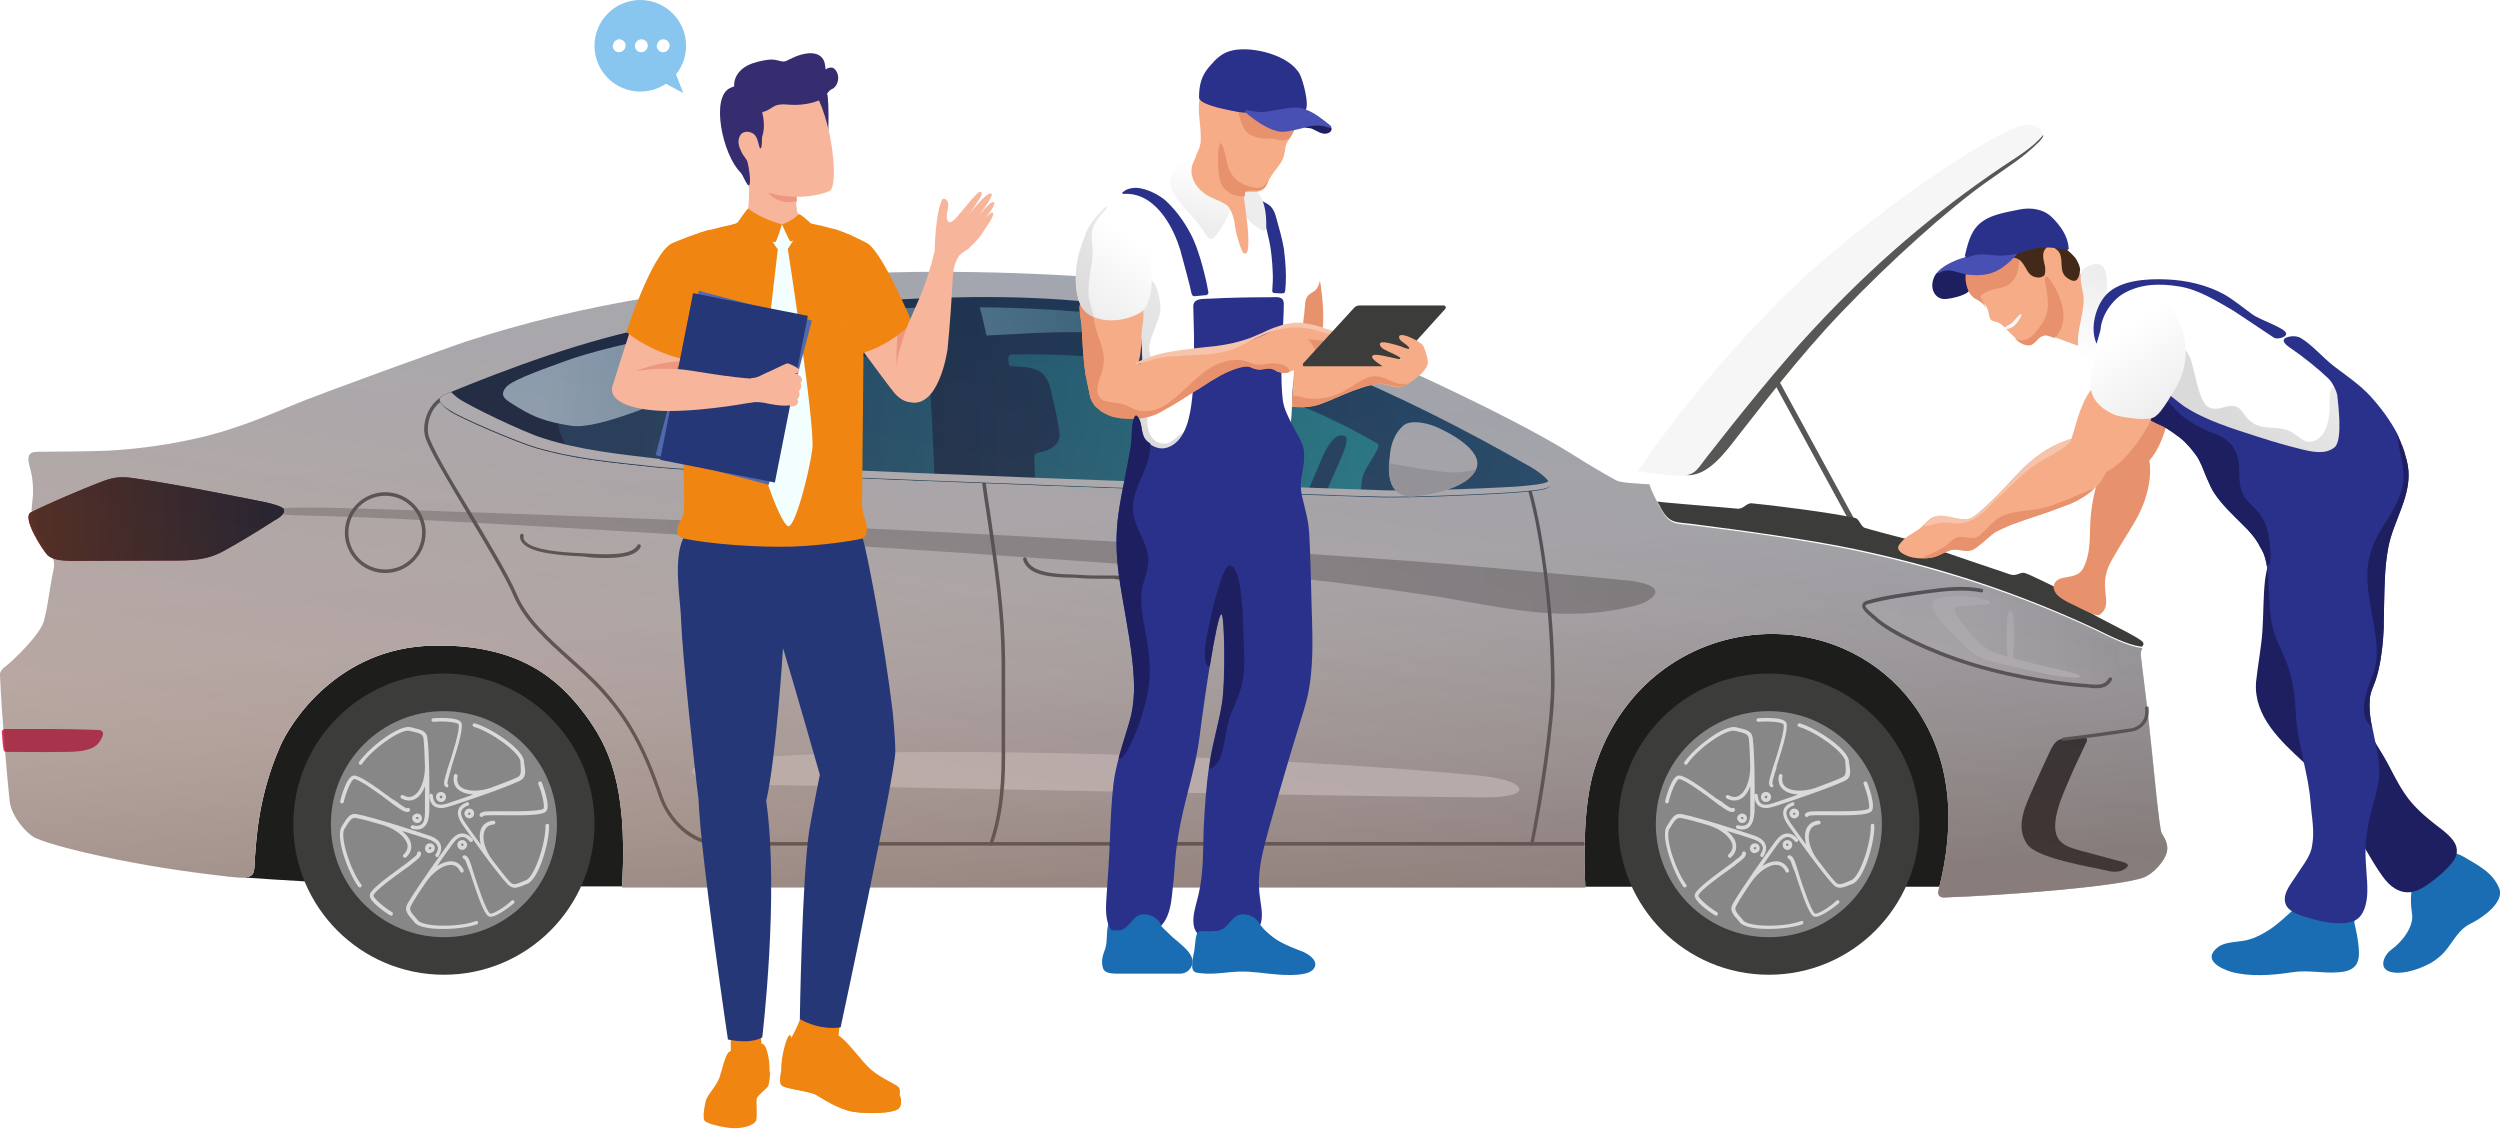 <?xml version="1.0" encoding="UTF-8"?> <!-- Generator: Adobe Illustrator 24.2.1, SVG Export Plug-In . SVG Version: 6.00 Build 0) --> <svg xmlns="http://www.w3.org/2000/svg" xmlns:xlink="http://www.w3.org/1999/xlink" version="1.1" id="Camada_1" x="0px" y="0px" viewBox="0 0 698.9 315.5" style="enable-background:new 0 0 698.9 315.5;" xml:space="preserve"> <style type="text/css"> .st0{fill:#1D1D1B;} .st1{fill:url(#SVGID_1_);} .st2{filter:url(#Adobe_OpacityMaskFilter);} .st3{filter:url(#Adobe_OpacityMaskFilter_1_);} .st4{mask:url(#SVGID_2_);fill:url(#SVGID_3_);} .st5{fill:url(#SVGID_4_);} .st6{fill:#575756;} .st7{fill:#3C3C3B;} .st8{fill:#878787;} .st9{fill:#D93664;} .st10{fill:url(#SVGID_5_);} .st11{fill:#FFFFFF;} .st12{fill:url(#SVGID_6_);} .st13{fill:#B32C52;} .st14{fill:#706F6F;} .st15{fill:#F799A2;} .st16{fill:#DADADA;} .st17{filter:url(#Adobe_OpacityMaskFilter_2_);} .st18{filter:url(#Adobe_OpacityMaskFilter_3_);} .st19{mask:url(#SVGID_7_);fill:url(#SVGID_8_);} .st20{fill:url(#SVGID_9_);} .st21{fill:#F6F6F6;} .st22{fill:url(#SVGID_10_);} .st23{fill:url(#SVGID_11_);} .st24{fill:url(#SVGID_12_);} .st25{fill:url(#SVGID_13_);} .st26{fill:url(#SVGID_14_);} .st27{filter:url(#Adobe_OpacityMaskFilter_4_);} .st28{filter:url(#Adobe_OpacityMaskFilter_5_);} .st29{mask:url(#SVGID_15_);fill:url(#SVGID_16_);} .st30{opacity:0.4;fill:url(#SVGID_17_);} .st31{fill:#E8926D;} .st32{fill:#F5AC87;} .st33{fill:#432918;} .st34{fill:#1D1F61;} .st35{fill:#4851B3;} .st36{fill:#29318A;} .st37{fill:#1B6DB3;} .st38{fill:url(#SVGID_18_);} .st39{fill:url(#SVGID_19_);} .st40{fill:url(#SVGID_20_);} .st41{fill:#F5C4AB;} .st42{fill:#EDEDED;} .st43{fill:url(#SVGID_21_);} .st44{fill:url(#SVGID_22_);} .st45{fill:url(#SVGID_23_);} .st46{fill:url(#SVGID_24_);} .st47{fill:#F7B59C;} .st48{fill:#362D70;} .st49{fill:#ED9780;} .st50{fill:#F08611;} .st51{fill:#F3FEFF;} .st52{fill:#516AAF;} .st53{fill:#253777;} .st54{opacity:0.6;} .st55{fill:#389FE5;} </style> <g> <g> <path class="st0" d="M434,247.9c-0.3-6.6-0.3-13.7,0-21.3c1.5-32.4,27.1-58.7,60.5-58.7c33.4,0,60.5,26.3,60.5,58.7 c0,7.4-0.4,14.5-1.1,21.3H434z"></path> <path class="st0" d="M63,244.9c0-4.5,0-8.2,0.9-14.5c4.8-33.7,22.1-58.9,60.2-61.7c35.9-2.6,61.6,27.6,62.9,61.7 c0.2,6.3-0.2,12.1-1.3,17.4c0,0-36.8,0-52.5,0C98.3,247.9,63,244.9,63,244.9z"></path> <linearGradient id="SVGID_1_" gradientUnits="userSpaceOnUse" x1="397.082" y1="335.018" x2="192.342" y2="56.032"> <stop offset="0" style="stop-color:#C6C6C6"></stop> <stop offset="0.197" style="stop-color:#DADADA"></stop> <stop offset="0.47" style="stop-color:#EEEEEE"></stop> <stop offset="0.74" style="stop-color:#FBFBFB"></stop> <stop offset="1" style="stop-color:#FFFFFF"></stop> </linearGradient> <path class="st1" d="M1.7,186.2c2-1.6,9.7-8.9,10.6-12.7c1.1-4.1,1.5-8.4,2.3-12.5c0.3-1.6,0.9-3.3,0.2-4.9c-1-2-5.5-9.1-5.8-11 c-0.4-2.1,0-4.3,0.2-6.4c0.1-2.1,0-4.2-0.4-6.2c-0.5-2.6-2.3-6.1,1.5-6.2c2.1,0,15.3-0.1,19.8-0.3c9.1-0.5,18-1.8,26.8-3.9 c8.5-2.1,16.6-5.3,24.6-8.7c8.3-3.5,44.5-16.5,48.4-17.8c34.3-11.2,66.4-15.5,106.5-18.8c20.9-1.7,62.6-0.6,81.9,2 c19.8,2.6,40,9.1,51.4,14c8.4,3.6,51.1,22.3,70.3,34.5c3.8,2.4,7.8,4.8,11.8,7c1.2,0.7,6,0.9,9.3,1.1l0,0c0.6,2,2,4.7,3.3,7 c2.4,4.5,4.2,3.9,8.9,4.5c13.3,1.6,32.5,4.3,45.3,7c24.8,5.3,46,12.4,66.9,22.1c3.4,1.6,9,4.7,13.4,5.2c-0.5,0.9-0.5,1.8-0.3,3 c1,8.1,2,16.1,2.8,24.2c0.7,6.6,2.3,23.6,2.9,24.5c0.9,1.5,1.9,3.1,1.5,5.1c-0.5,2.6-3.7,6.2-6.5,7.3c-6.8,2.5-38.3,5-55.7,5.6 c-1.4,0.1-2-0.8-1.7-1.9c5-19.2,3.5-36.6-6.1-50.8c-7.7-11.3-21-20-37.6-20.9c-22.4-1.2-44.8,12.2-52.6,38.1 c-2.8,9.2-2.9,23.1-2.4,32.7H173.9c0-0.7,0.1-1.5,0.1-2c1.3-26.9-3.8-37.5-10.7-46.7c-6.9-9.1-17.8-19.5-42.3-18.9 C94.5,181,81.1,202,78.2,208.9c-5.9,13.6-6.5,25.2-6.9,30.4c-0.1,1.3,0,4.2-0.7,5.1c-1.1,1.5-5.3,0.8-7.2,0.6 c-11.7-1.3-23.4-3.1-34.9-5.6c-6.2-1.3-14.6-3.4-18.5-5.1c-2.7-1.2-6.9-6.3-7.3-10.4C2,217.6,0.4,199,0,188.7 C0,187.4,0.9,186.8,1.7,186.2z"></path> <defs> <filter id="Adobe_OpacityMaskFilter" x="0" y="75.9" width="605.8" height="174.8"> <feFlood style="flood-color:white;flood-opacity:1" result="back"></feFlood> <feBlend in="SourceGraphic" in2="back" mode="normal"></feBlend> </filter> </defs> <mask maskUnits="userSpaceOnUse" x="0" y="75.9" width="605.8" height="174.8" id="SVGID_2_"> <g class="st2"> <defs> <filter id="Adobe_OpacityMaskFilter_1_" x="0" y="75.9" width="605.8" height="174.8"> <feFlood style="flood-color:white;flood-opacity:1" result="back"></feFlood> <feBlend in="SourceGraphic" in2="back" mode="normal"></feBlend> </filter> </defs> <mask maskUnits="userSpaceOnUse" x="0" y="75.9" width="605.8" height="174.8" id="SVGID_2_"> <g class="st3"> </g> </mask> <linearGradient id="SVGID_3_" gradientUnits="userSpaceOnUse" x1="2713.29" y1="64.036" x2="2695.826" y2="263.651" gradientTransform="matrix(-1 0 0 1 3002.919 0)"> <stop offset="0" style="stop-color:#000000"></stop> <stop offset="0.5" style="stop-color:#1A1A1A"></stop> <stop offset="0.546" style="stop-color:#222222"></stop> <stop offset="0.621" style="stop-color:#3B3B3B"></stop> <stop offset="0.715" style="stop-color:#636363"></stop> <stop offset="0.826" style="stop-color:#9A9A9A"></stop> <stop offset="0.948" style="stop-color:#DFDFDF"></stop> <stop offset="1" style="stop-color:#FFFFFF"></stop> </linearGradient> <path class="st4" d="M1.7,186.2c2-1.6,9.7-8.9,10.6-12.7c1.1-4.1,1.5-8.4,2.3-12.5c0.3-1.6,0.9-3.3,0.2-4.9c-1-2-5.5-9.1-5.8-11 c-0.4-2.1,0-4.3,0.2-6.4c0.1-2.1,0-4.2-0.4-6.2c-0.5-2.6-2.3-6.1,1.5-6.2c2.1,0,15.3-0.1,19.8-0.3c9.1-0.5,18-1.8,26.8-3.9 c8.5-2.1,16.6-5.3,24.6-8.7c8.3-3.5,44.5-16.5,48.4-17.8c34.3-11.2,66.4-15.5,106.5-18.8c20.9-1.7,62.6-0.6,81.9,2 c19.8,2.6,40,9.1,51.4,14c8.4,3.6,51.1,22.3,70.3,34.5c3.8,2.4,7.8,4.8,11.8,7c1.2,0.7,6,0.9,9.3,1.1l0,0c0.6,2,2,4.7,3.3,7 c2.4,4.5,4.2,3.9,8.9,4.5c13.3,1.6,32.5,4.3,45.3,7c24.8,5.3,46,12.4,66.9,22.1c3.4,1.6,9,4.7,13.4,5.2c-0.5,0.9-0.5,1.8-0.3,3 c1,8.1,2,16.1,2.8,24.2c0.7,6.6,2.3,23.6,2.9,24.5c0.9,1.5,1.9,3.1,1.5,5.1c-0.5,2.6-3.7,6.2-6.5,7.3c-6.8,2.5-38.3,5-55.7,5.6 c-1.4,0.1-2-0.8-1.7-1.9c5-19.2,3.5-36.6-6.1-50.8c-7.7-11.3-21-20-37.6-20.9c-22.4-1.2-44.8,12.2-52.6,38.1 c-2.8,9.2-2.9,23.1-2.4,32.7H173.9c0-0.7,0.1-1.5,0.1-2c1.3-26.9-3.8-37.5-10.7-46.7c-6.9-9.1-17.8-19.5-42.3-18.9 C94.5,181,81.1,202,78.2,208.9c-5.9,13.6-6.5,25.2-6.9,30.4c-0.1,1.3,0,4.2-0.7,5.1c-1.1,1.5-5.3,0.8-7.2,0.6 c-11.7-1.3-23.4-3.1-34.9-5.6c-6.2-1.3-14.6-3.4-18.5-5.1c-2.7-1.2-6.9-6.3-7.3-10.4C2,217.6,0.4,199,0,188.7 C0,187.4,0.9,186.8,1.7,186.2z"></path> </g> </mask> <linearGradient id="SVGID_4_" gradientUnits="userSpaceOnUse" x1="2713.29" y1="64.036" x2="2695.826" y2="263.651" gradientTransform="matrix(-1 0 0 1 3002.919 0)"> <stop offset="0" style="stop-color:#FFFFFF"></stop> <stop offset="0.5" style="stop-color:#F6F6F6"></stop> <stop offset="0.612" style="stop-color:#EDEDED"></stop> <stop offset="0.795" style="stop-color:#D5D5D5"></stop> <stop offset="1" style="stop-color:#B2B2B2"></stop> </linearGradient> <path class="st5" d="M1.7,186.2c2-1.6,9.7-8.9,10.6-12.7c1.1-4.1,1.5-8.4,2.3-12.5c0.3-1.6,0.9-3.3,0.2-4.9c-1-2-5.5-9.1-5.8-11 c-0.4-2.1,0-4.3,0.2-6.4c0.1-2.1,0-4.2-0.4-6.2c-0.5-2.6-2.3-6.1,1.5-6.2c2.1,0,15.3-0.1,19.8-0.3c9.1-0.5,18-1.8,26.8-3.9 c8.5-2.1,16.6-5.3,24.6-8.7c8.3-3.5,44.5-16.5,48.4-17.8c34.3-11.2,66.4-15.5,106.5-18.8c20.9-1.7,62.6-0.6,81.9,2 c19.8,2.6,40,9.1,51.4,14c8.4,3.6,51.1,22.3,70.3,34.5c3.8,2.4,7.8,4.8,11.8,7c1.2,0.7,6,0.9,9.3,1.1l0,0c0.6,2,2,4.7,3.3,7 c2.4,4.5,4.2,3.9,8.9,4.5c13.3,1.6,32.5,4.3,45.3,7c24.8,5.3,46,12.4,66.9,22.1c3.4,1.6,9,4.7,13.4,5.2c-0.5,0.9-0.5,1.8-0.3,3 c1,8.1,2,16.1,2.8,24.2c0.7,6.6,2.3,23.6,2.9,24.5c0.9,1.5,1.9,3.1,1.5,5.1c-0.5,2.6-3.7,6.2-6.5,7.3c-6.8,2.5-38.3,5-55.7,5.6 c-1.4,0.1-2-0.8-1.7-1.9c5-19.2,3.5-36.6-6.1-50.8c-7.7-11.3-21-20-37.6-20.9c-22.4-1.2-44.8,12.2-52.6,38.1 c-2.8,9.2-2.9,23.1-2.4,32.7H173.9c0-0.7,0.1-1.5,0.1-2c1.3-26.9-3.8-37.5-10.7-46.7c-6.9-9.1-17.8-19.5-42.3-18.9 C94.5,181,81.1,202,78.2,208.9c-5.9,13.6-6.5,25.2-6.9,30.4c-0.1,1.3,0,4.2-0.7,5.1c-1.1,1.5-5.3,0.8-7.2,0.6 c-11.7-1.3-23.4-3.1-34.9-5.6c-6.2-1.3-14.6-3.4-18.5-5.1c-2.7-1.2-6.9-6.3-7.3-10.4C2,217.6,0.4,199,0,188.7 C0,187.4,0.9,186.8,1.7,186.2z"></path> <rect x="507.3" y="102.2" transform="matrix(-0.878 0.478 -0.478 -0.878 1015.417 -2.557)" class="st6" width="1.5" height="51.6"></rect> <g> <circle class="st7" cx="494.5" cy="230.4" r="42.1"></circle> <circle class="st8" cx="494.5" cy="230.4" r="31.6"></circle> </g> <g> <circle class="st7" cx="124.1" cy="230.4" r="42.1"></circle> <circle class="st8" cx="124.1" cy="230.4" r="31.6"></circle> </g> <path class="st9" d="M0.9,209.1c0.1,0.5,0.1,1.1,0.9,1.1c5.6,0,11,0.1,16.5,0c2.3,0,5-0.1,7.2-1c1.6-0.6,2.6-1.9,3.2-3.5 c0.4-1-0.3-1.6-0.9-1.6c-8.8-0.4-17.5-0.3-26.3-0.3c-0.5,0-1,0.3-1,0.8C0.6,206.2,0.8,208.5,0.9,209.1z"></path> <linearGradient id="SVGID_5_" gradientUnits="userSpaceOnUse" x1="2382.596" y1="178.352" x2="2481.713" y2="178.352" gradientTransform="matrix(-1 0 0 1 3002.919 0)"> <stop offset="0" style="stop-color:#C6C6C6"></stop> <stop offset="0.123" style="stop-color:#D1D1D1"></stop> <stop offset="0.421" style="stop-color:#E5E5E5"></stop> <stop offset="0.716" style="stop-color:#F2F2F2"></stop> <stop offset="1" style="stop-color:#F6F6F6"></stop> </linearGradient> <path class="st10" d="M524.6,173.3c4.2,3.6,15.1,9,26.9,12.6c13.1,3.9,26.1,5.6,31.9,5.9c2.5,0.1,5.2,0.7,6.6-1.9 c0.8-1.6,1.8-4,2.3-5.6c0.7-2.2,0.3-2.7-1.7-3.9c-5.9-3.4-15.5-7.4-20.8-9.5c-5.1-2-10.6-4.5-15.9-5.6c-4.7-1-10.5-0.4-15.1,0.3 c-5.8,0.8-12.2,1.7-16.6,3C519.3,169.4,522.9,171.8,524.6,173.3z"></path> <path class="st7" d="M566.7,236c2.7,4,18.2,6.4,22.4,7.4c1.8,0.5,3.9,0.4,5.1-0.6c2-1.5-0.8-1.8-3.7-2.6c-3.2-0.9-6.4-1.7-9.6-2.6 c-4.7-1.3-7.2-3-6.1-9.3c0.8-4.4,3.2-9.1,4.9-13.2c0.7-1.6,3.4-7.2,3.7-7.9c0.8-2.1-5.7-1-7.4-0.5c-1.6,0.4-2.6,2.6-3.4,4.4 c-1.4,3-2.8,6-4.1,9C566.4,224.9,563.2,230.9,566.7,236z"></path> <path class="st11" d="M211.1,219.4c8.7,0,172.9,3.5,205,3.5c3.6,0,10.3-0.7,8.3-3c-1.8-2.1-8.6-2.8-11.1-3.1 c-52.3-5.1-152-8.8-200.7-5.1c-3.8,0.3-18.5,1.5-19.1,3.7C192.9,218.7,206.7,219.4,211.1,219.4z"></path> <linearGradient id="SVGID_6_" gradientUnits="userSpaceOnUse" x1="2927.04" y1="156.746" x2="2346.21" y2="156.746" gradientTransform="matrix(-1 0 0 1 3002.919 0)"> <stop offset="0" style="stop-color:#C6C6C6"></stop> <stop offset="0.305" style="stop-color:#C2C2C2"></stop> <stop offset="0.62" style="stop-color:#B6B6B5"></stop> <stop offset="0.94" style="stop-color:#A2A2A1"></stop> <stop offset="1" style="stop-color:#9D9D9C"></stop> </linearGradient> <path class="st12" d="M87.3,144.2c41.1,0.6,239.8,14,267.4,16.6c13,1.2,32.9,3.8,45.9,5.8c12.7,2,24.7,4.9,37.6,5 c5,0,10.1-0.4,15-1.4c2.8-0.6,6.6-1.2,8.7-3.2c3.3-3.1-3.6-4.3-5.8-4.6c-6.3-0.7-46.4-4.4-59.7-5.4c-53.5-3.9-107.3-7.1-160.9-9.6 c-64.4-3-134.4-5.3-141.1-5.4c-3.8-0.1-16.4-0.4-18.2,0.6C74.2,143.8,81.9,144.1,87.3,144.2z"></path> <path class="st13" d="M13.2,155.1c1.4,1.5,4.3,1.6,6.4,1.7c3.4,0,21.8-0.1,28.1-0.1c5.6,0,10,0,14.9-2.7c4.7-2.6,9.3-5.4,13.8-8.3 c1-0.6,3.6-1.9,2.9-3.4c-0.4-0.9-5.3-2-6.6-2.2c-11.7-2.3-23.5-4.7-35.2-6.4c-4.4-0.7-6.6,0-9.7,1.2c-5.2,2-14.1,5.8-19.1,8.3 C5.9,144.5,11.9,153.7,13.2,155.1z"></path> <g> <path class="st14" d="M428.2,236.4c0.2,0,0.4-0.2,0.5-0.4c2.3-11.1,5.9-33.2,5.9-45c0-15.7-2.3-39.5-6.7-54.9 c-0.1-0.3-0.4-0.4-0.6-0.3c-0.3,0.1-0.4,0.4-0.3,0.6c4.4,15.2,6.6,39,6.6,54.6c0,11.7-3.6,33.7-5.8,44.8 c-0.1,0.3,0.1,0.5,0.4,0.6C428.1,236.4,428.1,236.4,428.2,236.4z"></path> </g> <g> <path class="st14" d="M277,236.4c0.2,0,0.4-0.1,0.5-0.3c2.4-6.8,3.5-14.5,3.5-24.7c0-2.6,0-5.3,0-8c0-6.2,0-12.6,0-18.6 c-0.1-13.7-2-26.5-4-40.1c-0.6-3.8-1.2-7.8-1.7-11.8c0-0.3-0.3-0.5-0.6-0.4c-0.3,0-0.5,0.3-0.4,0.6c0.5,4,1.1,7.9,1.7,11.8 c2,13.5,3.9,26.3,4,39.9c0,6,0,12.4,0,18.6c0,2.7,0,5.4,0,8c0,10.1-1.1,17.7-3.4,24.4c-0.1,0.3,0,0.6,0.3,0.6 C276.9,236.4,277,236.4,277,236.4z"></path> </g> <g> <path class="st14" d="M201.3,236.4h241.2c0.3,0,0.5-0.2,0.5-0.5c0-0.3-0.2-0.5-0.5-0.5H201.3c-7.7,0-13.9-6.4-16.1-12.8 c-4.8-14-9.2-21.9-16.8-30.3c-2.7-2.9-5.8-5.7-8.8-8.4c-6-5.4-12.2-10.9-15.1-17.7c-2.3-5.4-7.8-14.5-13-23.2 c-5.6-9.2-11.3-18.8-11.8-21.7c-0.6-4,1.6-9.1,5.9-10.1c0.3-0.1,0.4-0.3,0.4-0.6c-0.1-0.3-0.3-0.4-0.6-0.4 c-4.8,1.1-7.4,6.8-6.7,11.2c0.5,3.1,6.1,12.3,11.9,22.1c5.2,8.7,10.7,17.7,13,23.1c3,7,9.3,12.6,15.4,18.1c3,2.7,6.1,5.5,8.7,8.3 c7.5,8.2,11.9,16.1,16.6,29.9C186.6,229.4,192.8,236.4,201.3,236.4z"></path> </g> <g> <path class="st14" d="M96.4,148.9c0-6.2,5.1-11.3,11.3-11.3c6.2,0,11.3,5.1,11.3,11.3c0,6.2-5.1,11.3-11.3,11.3 C101.5,160.2,96.4,155.1,96.4,148.9z M97.4,148.9c0,5.7,4.6,10.3,10.3,10.3s10.3-4.6,10.3-10.3c0-5.7-4.6-10.3-10.3-10.3 S97.4,143.2,97.4,148.9z"></path> </g> <g> <path class="st14" d="M313.2,162c2.1,0,4.3-0.2,5.8-1.7c0.2-0.2,0.2-0.5,0-0.7c-0.2-0.2-0.5-0.2-0.7,0c-1.5,1.5-4.4,1.4-6.7,1.3 c-0.4,0-0.8,0-1.1,0l-1.3,0c-2.6,0-5,0-7.5-0.2c-0.6,0-1.3-0.1-2-0.1c-4.3-0.1-11.6-0.4-12.7-4.4c-0.1-0.3-0.4-0.4-0.6-0.4 c-0.3,0.1-0.4,0.4-0.4,0.6c1.3,4.8,8.7,5,13.6,5.1c0.7,0,1.4,0,2,0.1c2.5,0.2,5,0.2,7.5,0.2l1.2,0c0.3,0,0.7,0,1.1,0 C312.1,162,312.7,162,313.2,162z"></path> </g> <g> <path class="st14" d="M169.3,156c4.3,0,8.6-0.6,9.8-3.1c0.1-0.3,0-0.6-0.2-0.7c-0.3-0.1-0.6,0-0.7,0.2c-1.5,3.2-9.9,2.6-14.9,2.3 c-0.5,0-1-0.1-1.4-0.1l-0.6,0c-3.7-0.2-12.3-0.7-14.5-3.3c-0.4-0.4-0.5-0.9-0.4-1.5c0-0.3-0.2-0.5-0.4-0.6 c-0.3,0-0.5,0.2-0.6,0.4c-0.1,0.8,0.1,1.6,0.7,2.2c2.5,3,11.1,3.4,15.2,3.7l0.6,0c0.4,0,0.9,0.1,1.4,0.1 C165,155.9,167.1,156,169.3,156z"></path> </g> <path class="st15" d="M9,148.3c1,2.2,2.5,4.6,3.5,5.9c8.4,0.1,19.8,0.3,24.3,0.2c5.2-0.1,3.2-1.7,0.1-3.8 c-3.8-2.5-5.4-2.2-9.7-2.3C22.3,148.3,13.8,148.2,9,148.3z"></path> <g> <path class="st14" d="M586,192.4c1.7,0,3.4-0.4,4.4-2.3c0.1-0.2,0-0.6-0.2-0.7c-0.2-0.1-0.6,0-0.7,0.2c-1,2-3,1.9-5.2,1.7 c-0.3,0-0.6,0-0.9-0.1c-5.6-0.3-18.6-1.9-31.8-5.9c-12.2-3.7-22.9-9.2-26.7-12.5c-0.2-0.2-0.5-0.4-0.8-0.7 c-0.9-0.8-2.7-2.2-2.6-2.8c0-0.1,0.3-0.3,0.7-0.4c4.5-1.3,10.9-2.2,16.6-3c4.9-0.7,10.5-1.2,15-0.3c0.3,0.1,0.5-0.1,0.6-0.4 c0.1-0.3-0.1-0.5-0.4-0.6c-4.7-1-10.3-0.4-15.3,0.3c-5.7,0.8-12.2,1.6-16.7,3c-0.8,0.2-1.2,0.6-1.4,1.2c-0.2,1.2,1.4,2.5,2.9,3.8 c0.3,0.2,0.6,0.5,0.8,0.7c4,3.5,14.6,8.9,27.1,12.7c13.3,4,26.4,5.6,32,5.9c0.3,0,0.6,0,0.9,0.1 C584.8,192.4,585.4,192.4,586,192.4z"></path> </g> <g> <path class="st16" d="M496.2,216c-0.1,0.2-0.2,0.5-0.2,0.8c-0.3,0.9-0.7,2.2-0.4,2.5c0.2,0.2,0.2,0.5,0,0.7 c-0.1,0.1-0.2,0.1-0.3,0.1c-0.1,0-0.3-0.1-0.4-0.2c-0.7-0.7-0.2-2.1,0.2-3.5c0.1-0.2,0.2-0.5,0.2-0.7c0.1-0.4,0.3-1.1,0.6-1.9 c1-3,3.2-10,2.7-11.3c-0.2-0.6-4.2-1-7-0.7c-0.3,0-0.5-0.2-0.6-0.4c0-0.3,0.2-0.5,0.4-0.6c0.1,0,7.3-0.6,8,1.3 c0.5,1.3-0.6,5.6-2.7,12C496.6,215,496.4,215.6,496.2,216z"></path> <path class="st16" d="M515.7,218.3c-4.2,2-16,6-19.5,7.1c-1,0.3-1.8,0.5-2.5,0.5c-0.7,0-1.4-0.2-1.9-0.5c-0.8-0.6-1.3-1.6-1.4-3 c0-0.3,0.2-0.5,0.5-0.5c0.3,0,0.5,0.2,0.5,0.5c0.1,1.1,0.4,1.8,0.9,2.2c0.7,0.5,1.9,0.5,3.5-0.1c1.4-0.5,4-1.3,6.9-2.4 c-1.7-0.1-3.2-0.5-4.2-1.4c-1.1-0.9-1.5-2.3-1.2-3.9c0.1-0.3,0.3-0.5,0.6-0.4c0.3,0.1,0.5,0.3,0.4,0.6c-0.2,1.2,0,2.2,0.8,2.9 c1.6,1.4,5.2,1.5,8.6,0.3l0,0c2.9-1.1,5.7-2.1,7.3-2.9c1.1-0.5,1.1-1.3,0.9-4l0-0.4c-0.3-2.7-8.4-8.4-13-9.7 c-0.3-0.1-0.4-0.4-0.4-0.6c0.1-0.3,0.4-0.4,0.6-0.4c4.6,1.3,13.5,7.2,13.8,10.6l0,0.4C517.4,215.9,517.6,217.4,515.7,218.3z"></path> <path class="st16" d="M493.7,221.4c-0.8,0-1.4,0.6-1.4,1.4c0,0.8,0.6,1.4,1.4,1.4c0.8,0,1.4-0.6,1.4-1.4 C495.1,222,494.5,221.4,493.7,221.4z M493.7,222.4c0.2,0,0.4,0.2,0.4,0.4c0,0.2-0.2,0.4-0.4,0.4c-0.2,0-0.4-0.2-0.4-0.4 C493.4,222.6,493.5,222.4,493.7,222.4z"></path> <path class="st16" d="M510.8,227.9c-0.9,0-1.6,0-2,0c-0.3,0-0.5,0-0.8,0c-0.9,0-2.3,0-2.5,0.3c-0.1,0.2-0.3,0.2-0.4,0.2 c-0.1,0-0.2,0-0.3-0.1c-0.2-0.1-0.3-0.5-0.2-0.7c0.5-0.8,1.9-0.8,3.4-0.8c0.3,0,0.5,0,0.8,0c0.4,0,1.1,0,2,0 c3.2,0,10.5,0.1,11.6-0.7c0.5-0.4-0.3-4.3-1.4-6.9c-0.1-0.3,0-0.6,0.3-0.7c0.3-0.1,0.6,0,0.7,0.3c0,0.1,2.7,6.8,1.1,8.1 C521.9,227.9,517.5,228,510.8,227.9z"></path> <path class="st16" d="M512.4,247.2c-3.2-3.4-10.4-13.5-12.5-16.5c-1.2-1.7-1.6-3.1-1.3-4.2c0.3-1,1.1-1.7,2.4-2.2 c0.3-0.1,0.6,0,0.6,0.3c0.1,0.3,0,0.6-0.3,0.6c-1,0.4-1.6,0.9-1.8,1.5c-0.3,0.8,0.1,2,1.1,3.4c0.8,1.2,2.4,3.4,4.3,6 c-0.4-1.7-0.4-3.2,0.1-4.4c0.6-1.3,1.7-2.1,3.4-2.3c0.3,0,0.5,0.2,0.6,0.5c0,0.3-0.2,0.5-0.5,0.6c-1.3,0.1-2.1,0.7-2.5,1.7 c-0.9,2,0,5.4,2.2,8.3l0,0c1.9,2.5,3.7,4.8,4.9,6.1c0.9,0.9,1.6,0.7,4.1-0.4l0.3-0.1c2.5-1,5.6-10.5,5.5-15.3 c0-0.3,0.2-0.5,0.5-0.5c0,0,0,0,0,0c0.3,0,0.5,0.2,0.5,0.5c0.1,4.8-2.9,15-6.1,16.3l-0.3,0.1c-1.4,0.6-2.5,1-3.3,1 C513.5,248.1,512.9,247.8,512.4,247.2z"></path> <path class="st16" d="M502.9,227c-0.2-0.7-1-1.1-1.7-0.9c-0.3,0.1-0.6,0.3-0.8,0.7c-0.2,0.3-0.2,0.7-0.1,1 c0.1,0.3,0.3,0.6,0.7,0.8c0.2,0.1,0.4,0.2,0.6,0.2c0.1,0,0.3,0,0.4-0.1C502.7,228.5,503.1,227.8,502.9,227z M501.7,227.8 c-0.2,0.1-0.4,0-0.4-0.2c-0.1-0.2,0-0.4,0.2-0.4c0.2-0.1,0.4,0,0.4,0.2C502,227.5,501.9,227.7,501.7,227.8z"></path> <path class="st16" d="M501.5,243.1c-0.1-0.2-0.2-0.5-0.3-0.7c-0.3-0.9-0.7-2.2-1.1-2.3c-0.3-0.1-0.4-0.3-0.4-0.6 c0.1-0.3,0.3-0.4,0.6-0.4c1,0.2,1.4,1.5,1.9,3c0.1,0.2,0.2,0.5,0.2,0.7c0.1,0.4,0.4,1.1,0.6,1.9c1,3,3.3,10,4.4,10.7 c0.6,0.3,3.9-1.6,6-3.6c0.2-0.2,0.5-0.2,0.7,0c0.2,0.2,0.2,0.5,0,0.7c0,0-4.5,3.8-6.6,3.8c-0.2,0-0.5-0.1-0.6-0.2 c-1.2-0.8-2.7-4.9-4.8-11.3C501.9,244.2,501.7,243.5,501.5,243.1z"></path> <path class="st16" d="M496.1,235.5c1.2-1.7,2.4-2.5,3.6-2.5c1,0,2,0.5,2.9,1.6c0.2,0.2,0.1,0.5-0.1,0.7c-0.2,0.2-0.5,0.1-0.7-0.1 c-0.7-0.8-1.4-1.3-2.1-1.2c-0.9,0-1.8,0.7-2.8,2.1c-0.8,1.2-2.5,3.4-4.2,6c1.4-0.9,2.9-1.4,4.2-1.3c1.4,0.1,2.5,1,3.2,2.4 c0.1,0.3,0,0.6-0.2,0.7c-0.3,0.1-0.6,0-0.7-0.2c-0.5-1.1-1.3-1.8-2.4-1.9c-2.2-0.2-5.1,1.8-7.2,4.8l0,0c-1.8,2.6-3.4,5.1-4.2,6.6 c-0.6,1.1-0.2,1.7,1.7,3.8l0.2,0.3c1.8,2,11.8,1.9,16.2,0.2c0.3-0.1,0.6,0,0.6,0.3c0.1,0.3,0,0.6-0.3,0.6 c-2.2,0.8-5.9,1.3-9.4,1.3c-3.6,0-6.9-0.5-8-1.8l-0.2-0.3c-1.8-2-2.8-3.1-1.8-4.9C486.7,248.6,493.9,238.5,496.1,235.5z"></path> <path class="st16" d="M500.8,235.4c-0.4-0.6-1.3-0.7-1.9-0.3c-0.6,0.4-0.7,1.3-0.3,1.9c0.3,0.4,0.7,0.6,1.1,0.6 c0.3,0,0.6-0.1,0.8-0.3C501.1,236.8,501.2,236,500.8,235.4z M500,236.2c0,0.1-0.1,0.2-0.1,0.2c-0.1,0.1-0.2,0.1-0.3,0.1 c-0.1,0-0.2-0.1-0.2-0.1c-0.1-0.1-0.1-0.2-0.1-0.3c0-0.1,0.1-0.2,0.1-0.2c0.1,0,0.1-0.1,0.2-0.1c0,0,0,0,0.1,0 c0.1,0,0.2,0.1,0.2,0.1C500,236,500,236.1,500,236.2z"></path> <path class="st16" d="M483,242.1c0.7-0.5,1.3-0.9,1.6-1.2c0.2-0.2,0.4-0.3,0.6-0.5c0.7-0.5,1.9-1.4,1.8-1.8 c0-0.3,0.2-0.5,0.5-0.6c0.3,0,0.5,0.2,0.6,0.5c0.1,1-1,1.8-2.2,2.7c-0.2,0.2-0.4,0.3-0.6,0.5c-0.3,0.3-0.9,0.7-1.6,1.2 c-2.6,1.8-8.5,6.1-8.9,7.4c-0.2,0.6,2.8,3.3,5.2,4.7c0.2,0.1,0.3,0.4,0.2,0.7c-0.1,0.2-0.3,0.3-0.4,0.3c-0.1,0-0.2,0-0.3-0.1 c-0.1,0-6.2-3.8-5.7-5.8C474.1,248.8,477.5,246.1,483,242.1z"></path> <path class="st16" d="M465.9,231.1l0.2-0.3c1.4-2.3,2.2-3.6,4.1-3.2c4.6,0.9,16.4,4.7,19.9,5.9c2,0.6,3.1,1.5,3.5,2.7 c0.3,0.9,0.1,2-0.6,3.2c-0.2,0.2-0.5,0.3-0.7,0.1c-0.2-0.2-0.3-0.5-0.1-0.7c0.6-0.9,0.8-1.7,0.5-2.3c-0.3-0.8-1.3-1.5-2.9-2 c-1.4-0.5-4-1.3-7-2.2c1.3,1.1,2.3,2.3,2.5,3.6c0.3,1.4-0.2,2.7-1.4,3.8c-0.1,0.1-0.2,0.1-0.3,0.1c-0.1,0-0.3-0.1-0.4-0.2 c-0.2-0.2-0.2-0.5,0-0.7c0.9-0.8,1.3-1.8,1.1-2.8c-0.5-2.1-3.2-4.3-6.7-5.4c0,0,0,0,0,0c-3-0.9-5.8-1.7-7.6-2 c-1.2-0.2-1.7,0.4-3.1,2.7l-0.2,0.3c-1.4,2.3,1.8,11.8,4.7,15.6c0.2,0.2,0.1,0.5-0.1,0.7c-0.1,0.1-0.2,0.1-0.3,0.1 c-0.1,0-0.3-0.1-0.4-0.2C467.8,244,464.2,234,465.9,231.1z"></path> <path class="st16" d="M491.7,237.9c0.4-0.6,0.3-1.5-0.3-1.9c-0.6-0.4-1.5-0.3-1.9,0.3c-0.2,0.3-0.3,0.7-0.3,1 c0.1,0.4,0.2,0.7,0.5,0.9c0.2,0.2,0.5,0.3,0.8,0.3C491,238.4,491.5,238.2,491.7,237.9z M490.9,237.3c-0.1,0.2-0.3,0.2-0.5,0.1 c-0.1-0.1-0.1-0.1-0.1-0.2c0-0.1,0-0.2,0.1-0.3v0c0.1-0.1,0.2-0.1,0.3-0.1c0.1,0,0.1,0,0.2,0.1C491,236.9,491,237.1,490.9,237.3z "></path> <path class="st16" d="M481.4,224.2c0.2,0.1,0.4,0.3,0.6,0.5c0.8,0.5,1.9,1.4,2.3,1.2c0.3-0.1,0.6,0,0.7,0.3 c0.1,0.3,0,0.6-0.3,0.7c-0.2,0.1-0.3,0.1-0.5,0.1c-0.8,0-1.8-0.7-2.8-1.4c-0.2-0.2-0.4-0.3-0.6-0.4c-0.4-0.2-0.9-0.7-1.6-1.2 c-2.5-1.9-8.4-6.2-9.8-6.2c0,0,0,0,0,0c-0.7,0-2.3,3.6-2.9,6.4c-0.1,0.3-0.3,0.4-0.6,0.4c-0.3-0.1-0.4-0.3-0.4-0.6 c0-0.1,1.7-7.1,3.8-7.2c0,0,0.1,0,0.1,0c1.5,0,5.1,2.4,10.4,6.4C480.5,223.6,481.1,224,481.4,224.2z"></path> <path class="st16" d="M488.9,231.3c-0.5,0.4-1.1,0.6-1.8,0.6c-0.4,0-0.9-0.1-1.4-0.2c-0.3-0.1-0.4-0.3-0.4-0.6 c0.1-0.3,0.3-0.4,0.6-0.4c1,0.3,1.8,0.2,2.4-0.2c0.7-0.5,1-1.7,1-3.4c0-1.4,0-4.2,0-7.3c-0.6,1.6-1.5,2.9-2.6,3.5 c-0.6,0.3-1.2,0.5-1.8,0.5c-0.7,0-1.5-0.2-2.2-0.6c-0.2-0.1-0.3-0.4-0.2-0.7c0.1-0.2,0.4-0.3,0.7-0.2c1.1,0.6,2.1,0.7,3,0.1 c1.9-1.1,3.1-4.4,3.1-8.1c0,0,0,0,0,0c-0.1-3.1-0.2-6.1-0.4-7.8c-0.2-1.3-0.9-1.5-3.5-2.1l-0.4-0.1c-2.6-0.6-10.7,5.3-13.3,9.3 c-0.2,0.2-0.5,0.3-0.7,0.1c-0.2-0.2-0.3-0.5-0.1-0.7c2.7-3.9,11.1-10.5,14.4-9.7l0.4,0.1c2.6,0.6,4.1,1,4.3,3 c0.6,4.7,0.6,17,0.5,20.7C490.3,229.2,489.8,230.6,488.9,231.3z"></path> <path class="st16" d="M485.7,228.3c-0.1,0.3-0.1,0.7,0.1,1c0.2,0.3,0.4,0.6,0.8,0.7c0.1,0,0.3,0.1,0.4,0.1c0.6,0,1.1-0.4,1.3-0.9 c0.2-0.7-0.1-1.5-0.9-1.7c-0.3-0.1-0.7-0.1-1,0.1C486.1,227.7,485.9,228,485.7,228.3z M486.7,228.6c0-0.1,0.1-0.2,0.2-0.2 c0,0,0.1,0,0.2,0c0,0,0.1,0,0.1,0c0.2,0.1,0.3,0.3,0.2,0.4c-0.1,0.2-0.3,0.3-0.4,0.2c-0.1,0-0.2-0.1-0.2-0.2 C486.7,228.8,486.7,228.7,486.7,228.6z"></path> </g> <g> <path class="st16" d="M125.8,216c-0.1,0.2-0.2,0.5-0.2,0.8c-0.3,0.9-0.7,2.2-0.4,2.5c0.2,0.2,0.2,0.5,0,0.7 c-0.1,0.1-0.2,0.1-0.3,0.1c-0.1,0-0.3-0.1-0.4-0.2c-0.7-0.7-0.2-2.1,0.2-3.5c0.1-0.2,0.2-0.5,0.2-0.7c0.1-0.4,0.3-1.1,0.6-1.9 c1-3,3.2-10,2.7-11.3c-0.2-0.6-4.2-1-7-0.7c-0.3,0-0.5-0.2-0.6-0.4c0-0.3,0.2-0.5,0.4-0.6c0.1,0,7.3-0.6,8,1.3 c0.5,1.3-0.6,5.6-2.7,12C126.1,215,125.9,215.6,125.8,216z"></path> <path class="st16" d="M145.3,218.3c-4.2,2-16,6-19.5,7.1c-1,0.3-1.8,0.5-2.5,0.5c-0.7,0-1.4-0.2-1.9-0.5c-0.8-0.6-1.3-1.6-1.4-3 c0-0.3,0.2-0.5,0.5-0.5c0.3,0,0.5,0.2,0.5,0.5c0.1,1.1,0.4,1.8,0.9,2.2c0.7,0.5,1.9,0.5,3.5-0.1c1.4-0.5,4-1.3,6.9-2.4 c-1.7-0.1-3.2-0.5-4.2-1.4c-1.1-0.9-1.5-2.3-1.2-3.9c0.1-0.3,0.3-0.5,0.6-0.4c0.3,0.1,0.5,0.3,0.4,0.6c-0.2,1.2,0,2.2,0.8,2.9 c1.6,1.4,5.2,1.5,8.6,0.3l0,0c2.9-1.1,5.7-2.1,7.3-2.9c1.1-0.5,1.1-1.3,0.9-4l0-0.4c-0.3-2.7-8.4-8.4-13-9.7 c-0.3-0.1-0.4-0.4-0.4-0.6c0.1-0.3,0.4-0.4,0.6-0.4c4.6,1.3,13.5,7.2,13.8,10.6l0,0.4C147,215.9,147.1,217.4,145.3,218.3z"></path> <path class="st16" d="M123.3,221.4c-0.8,0-1.4,0.6-1.4,1.4c0,0.8,0.6,1.4,1.4,1.4c0.8,0,1.4-0.6,1.4-1.4 C124.7,222,124,221.4,123.3,221.4z M123.3,222.4c0.2,0,0.4,0.2,0.4,0.4c0,0.2-0.2,0.4-0.4,0.4c-0.2,0-0.4-0.2-0.4-0.4 C122.9,222.6,123.1,222.4,123.3,222.4z"></path> <path class="st16" d="M140.3,227.9c-0.9,0-1.6,0-2,0c-0.3,0-0.5,0-0.8,0c-0.9,0-2.3,0-2.5,0.3c-0.1,0.2-0.3,0.2-0.4,0.2 c-0.1,0-0.2,0-0.3-0.1c-0.2-0.1-0.3-0.5-0.2-0.7c0.5-0.8,1.9-0.8,3.4-0.8c0.3,0,0.5,0,0.8,0c0.4,0,1.1,0,2,0 c3.1,0,10.5,0.1,11.6-0.7c0.5-0.4-0.3-4.3-1.4-6.9c-0.1-0.3,0-0.6,0.3-0.7c0.3-0.1,0.6,0,0.7,0.3c0,0.1,2.7,6.8,1.1,8.1 C151.5,227.9,147.1,228,140.3,227.9z"></path> <path class="st16" d="M141.9,247.2c-3.2-3.4-10.4-13.5-12.5-16.5c-1.2-1.7-1.6-3.1-1.3-4.2c0.3-1,1.1-1.7,2.4-2.2 c0.3-0.1,0.6,0,0.6,0.3c0.1,0.3,0,0.6-0.3,0.6c-1,0.4-1.6,0.9-1.8,1.5c-0.3,0.8,0.1,2,1.1,3.4c0.8,1.2,2.4,3.4,4.3,6 c-0.4-1.7-0.4-3.2,0.1-4.4c0.6-1.3,1.7-2.1,3.4-2.3c0.3,0,0.5,0.2,0.6,0.5c0,0.3-0.2,0.5-0.5,0.6c-1.3,0.1-2.1,0.7-2.5,1.7 c-0.9,2,0,5.4,2.2,8.3l0,0c1.9,2.5,3.7,4.8,4.9,6.1c0.9,0.9,1.6,0.7,4.1-0.4l0.3-0.1c2.5-1,5.6-10.5,5.5-15.3 c0-0.3,0.2-0.5,0.5-0.5c0,0,0,0,0,0c0.3,0,0.5,0.2,0.5,0.5c0.1,4.8-2.9,15-6.1,16.3l-0.3,0.1c-1.4,0.6-2.5,1-3.3,1 C143.1,248.1,142.5,247.8,141.9,247.2z"></path> <path class="st16" d="M132.5,227c-0.2-0.7-1-1.1-1.7-0.9c-0.3,0.1-0.6,0.3-0.8,0.7c-0.2,0.3-0.2,0.7-0.1,1 c0.1,0.3,0.3,0.6,0.7,0.8c0.2,0.1,0.4,0.2,0.6,0.2c0.1,0,0.3,0,0.4-0.1C132.3,228.5,132.7,227.8,132.5,227z M131.3,227.8 c-0.2,0.1-0.4,0-0.4-0.2c-0.1-0.2,0-0.4,0.2-0.4c0.2-0.1,0.4,0,0.4,0.2C131.6,227.5,131.5,227.7,131.3,227.8z"></path> <path class="st16" d="M131.1,243.1c-0.1-0.2-0.2-0.5-0.3-0.7c-0.3-0.9-0.7-2.2-1.1-2.3c-0.3-0.1-0.4-0.3-0.4-0.6 c0.1-0.3,0.3-0.4,0.6-0.4c1,0.2,1.4,1.5,1.9,3c0.1,0.2,0.2,0.5,0.2,0.7c0.1,0.4,0.4,1.1,0.6,1.9c1,3,3.3,10,4.4,10.7 c0.6,0.3,3.9-1.6,6-3.6c0.2-0.2,0.5-0.2,0.7,0c0.2,0.2,0.2,0.5,0,0.7c0,0-4.5,3.8-6.6,3.8c-0.2,0-0.5-0.1-0.6-0.2 c-1.2-0.8-2.7-4.9-4.8-11.3C131.5,244.2,131.3,243.5,131.1,243.1z"></path> <path class="st16" d="M125.6,235.5c1.2-1.7,2.4-2.5,3.6-2.5c1,0,2,0.5,2.9,1.6c0.2,0.2,0.1,0.5-0.1,0.7c-0.2,0.2-0.5,0.1-0.7-0.1 c-0.7-0.8-1.4-1.3-2.1-1.2c-0.9,0-1.8,0.7-2.8,2.1c-0.8,1.2-2.5,3.4-4.2,6c1.4-0.9,2.9-1.4,4.2-1.3c1.4,0.1,2.5,1,3.2,2.4 c0.1,0.3,0,0.6-0.2,0.7c-0.3,0.1-0.6,0-0.7-0.2c-0.5-1.1-1.3-1.8-2.4-1.9c-2.1-0.2-5.1,1.8-7.2,4.8c0,0,0,0,0,0 c-1.8,2.6-3.4,5.1-4.2,6.6c-0.6,1.1-0.2,1.7,1.7,3.8l0.2,0.3c1.8,2,11.8,1.9,16.2,0.2c0.3-0.1,0.6,0,0.6,0.3 c0.1,0.3,0,0.6-0.3,0.6c-2.2,0.8-5.9,1.3-9.4,1.3c-3.6,0-6.9-0.5-8-1.8l-0.2-0.3c-1.8-2-2.8-3.1-1.8-4.9 C116.2,248.6,123.5,238.5,125.6,235.5z"></path> <path class="st16" d="M130.3,235.4c-0.4-0.6-1.3-0.7-1.9-0.3c-0.6,0.4-0.7,1.3-0.3,1.9c0.3,0.4,0.7,0.6,1.1,0.6 c0.3,0,0.6-0.1,0.8-0.3C130.6,236.8,130.8,236,130.3,235.4z M129.6,236.2c0,0.1-0.1,0.2-0.1,0.2c-0.1,0.1-0.2,0.1-0.3,0.1 c-0.1,0-0.2-0.1-0.2-0.1c-0.1-0.1-0.1-0.2-0.1-0.3c0-0.1,0.1-0.2,0.1-0.2c0.1,0,0.1-0.1,0.2-0.1c0,0,0,0,0.1,0 c0.1,0,0.2,0.1,0.2,0.1C129.6,236,129.6,236.1,129.6,236.2z"></path> <path class="st16" d="M112.6,242.1c0.7-0.5,1.3-0.9,1.6-1.2c0.2-0.2,0.4-0.3,0.6-0.5c0.7-0.5,1.9-1.4,1.8-1.8 c0-0.3,0.2-0.5,0.5-0.6c0.3,0,0.5,0.2,0.6,0.5c0.1,1-1,1.8-2.2,2.7c-0.2,0.2-0.4,0.3-0.6,0.5c-0.3,0.3-0.9,0.7-1.6,1.2 c-2.6,1.8-8.5,6.1-8.9,7.4c-0.2,0.6,2.8,3.3,5.2,4.7c0.2,0.1,0.3,0.4,0.2,0.7c-0.1,0.2-0.3,0.3-0.4,0.3c-0.1,0-0.2,0-0.3-0.1 c-0.1,0-6.2-3.8-5.7-5.8C103.6,248.8,107.1,246.1,112.6,242.1z"></path> <path class="st16" d="M95.5,231.1l0.2-0.3c1.4-2.3,2.2-3.6,4.1-3.2c4.6,0.9,16.4,4.7,19.9,5.9c2,0.6,3.1,1.5,3.5,2.7 c0.3,0.9,0.1,2-0.6,3.2c-0.2,0.2-0.5,0.3-0.7,0.1c-0.2-0.2-0.3-0.5-0.1-0.7c0.6-0.9,0.8-1.7,0.5-2.3c-0.3-0.8-1.3-1.5-2.9-2 c-1.4-0.5-4-1.3-7-2.2c1.3,1.1,2.3,2.3,2.5,3.6c0.3,1.4-0.2,2.7-1.4,3.8c-0.1,0.1-0.2,0.1-0.3,0.1c-0.1,0-0.3-0.1-0.4-0.2 c-0.2-0.2-0.2-0.5,0-0.7c0.9-0.8,1.3-1.8,1.1-2.8c-0.5-2.1-3.2-4.3-6.7-5.4c0,0,0,0,0,0c-3-0.9-5.8-1.7-7.6-2 c-1.2-0.2-1.7,0.4-3.1,2.7l-0.2,0.3c-1.4,2.3,1.8,11.8,4.7,15.6c0.2,0.2,0.1,0.5-0.1,0.7c-0.1,0.1-0.2,0.1-0.3,0.1 c-0.1,0-0.3-0.1-0.4-0.2C97.3,244,93.7,234,95.5,231.1z"></path> <path class="st16" d="M121.3,237.9c0.4-0.6,0.3-1.5-0.3-1.9c-0.6-0.4-1.5-0.3-1.9,0.3c-0.2,0.3-0.3,0.7-0.3,1 c0.1,0.4,0.2,0.7,0.5,0.9c0.2,0.2,0.5,0.3,0.8,0.3C120.6,238.4,121,238.2,121.3,237.9z M120.5,237.3c-0.1,0.2-0.3,0.2-0.5,0.1 c-0.1-0.1-0.1-0.1-0.1-0.2c0-0.1,0-0.2,0.1-0.3v0c0.1-0.1,0.2-0.1,0.3-0.1c0.1,0,0.1,0,0.2,0.1 C120.6,236.9,120.6,237.1,120.5,237.3z"></path> <path class="st16" d="M111,224.2c0.2,0.1,0.4,0.3,0.6,0.5c0.8,0.5,1.9,1.4,2.3,1.2c0.3-0.1,0.6,0,0.7,0.3c0.1,0.3,0,0.6-0.3,0.7 c-0.2,0.1-0.3,0.1-0.5,0.1c-0.8,0-1.8-0.7-2.8-1.4c-0.2-0.2-0.4-0.3-0.6-0.4c-0.4-0.2-0.9-0.7-1.6-1.2c-2.5-1.9-8.5-6.3-9.8-6.2 c-0.7,0-2.3,3.6-2.9,6.4c-0.1,0.3-0.3,0.4-0.6,0.4c-0.3-0.1-0.4-0.3-0.4-0.6c0-0.1,1.7-7.1,3.8-7.2c1.4-0.1,5.1,2.4,10.5,6.4 C110.1,223.6,110.7,224,111,224.2z"></path> <path class="st16" d="M118.4,231.3c-0.5,0.4-1.1,0.6-1.8,0.6c-0.4,0-0.9-0.1-1.4-0.2c-0.3-0.1-0.4-0.3-0.4-0.6 c0.1-0.3,0.3-0.4,0.6-0.4c1,0.3,1.8,0.2,2.4-0.2c0.7-0.5,1-1.7,1-3.4c0-1.4,0-4.2,0-7.3c-0.6,1.6-1.5,2.9-2.6,3.5 c-0.6,0.3-1.2,0.5-1.8,0.5c-0.7,0-1.5-0.2-2.2-0.6c-0.2-0.1-0.3-0.4-0.2-0.7c0.1-0.2,0.4-0.3,0.7-0.2c1.1,0.6,2.1,0.7,3,0.1 c1.9-1.1,3.1-4.4,3.1-8.1c0,0,0,0,0,0c-0.1-3.1-0.2-6.1-0.4-7.8c-0.2-1.3-0.9-1.5-3.5-2.1l-0.4-0.1c-2.6-0.6-10.7,5.3-13.3,9.3 c-0.2,0.2-0.5,0.3-0.7,0.1c-0.2-0.2-0.3-0.5-0.1-0.7c2.7-3.9,11.1-10.5,14.4-9.7l0.4,0.1c2.6,0.6,4.1,1,4.3,3 c0.6,4.7,0.6,17,0.5,20.7C119.9,229.2,119.4,230.6,118.4,231.3z"></path> <path class="st16" d="M115.3,228.3c-0.1,0.3-0.1,0.7,0.1,1c0.2,0.3,0.4,0.6,0.8,0.7c0.1,0,0.3,0.1,0.4,0.1c0.6,0,1.1-0.4,1.3-0.9 c0.2-0.7-0.1-1.5-0.9-1.7c-0.3-0.1-0.7-0.1-1,0.1C115.7,227.7,115.4,228,115.3,228.3z M116.3,228.6c0-0.1,0.1-0.2,0.2-0.2 c0,0,0.1,0,0.2,0c0,0,0.1,0,0.1,0c0.2,0.1,0.3,0.3,0.2,0.4c-0.1,0.2-0.3,0.3-0.4,0.2c-0.1,0-0.2-0.1-0.2-0.2 C116.2,228.8,116.2,228.7,116.3,228.6z"></path> </g> <defs> <filter id="Adobe_OpacityMaskFilter_2_" x="7.9" y="133.4" width="71.5" height="23.4"> <feFlood style="flood-color:white;flood-opacity:1" result="back"></feFlood> <feBlend in="SourceGraphic" in2="back" mode="normal"></feBlend> </filter> </defs> <mask maskUnits="userSpaceOnUse" x="7.9" y="133.4" width="71.5" height="23.4" id="SVGID_7_"> <g class="st17"> <defs> <filter id="Adobe_OpacityMaskFilter_3_" x="7.9" y="133.4" width="71.5" height="23.4"> <feFlood style="flood-color:white;flood-opacity:1" result="back"></feFlood> <feBlend in="SourceGraphic" in2="back" mode="normal"></feBlend> </filter> </defs> <mask maskUnits="userSpaceOnUse" x="7.9" y="133.4" width="71.5" height="23.4" id="SVGID_7_"> <g class="st18"> </g> </mask> <linearGradient id="SVGID_8_" gradientUnits="userSpaceOnUse" x1="2923.562" y1="145.087" x2="2995.019" y2="145.087" gradientTransform="matrix(-1 0 0 1 3002.919 0)"> <stop offset="0" style="stop-color:#FFFFFF"></stop> <stop offset="1" style="stop-color:#808080"></stop> </linearGradient> <path class="st19" d="M13.2,155.1c1.4,1.5,4.3,1.6,6.4,1.7c3.4,0,21.8-0.1,28.1-0.1c5.6,0,10,0,14.9-2.7 c4.7-2.6,9.3-5.4,13.8-8.3c1-0.6,3.6-1.9,2.9-3.4c-0.4-0.9-5.3-2-6.6-2.2c-11.7-2.3-23.5-4.7-35.2-6.4c-4.4-0.7-6.6,0-9.7,1.2 c-5.2,2-14.1,5.8-19.1,8.3C5.9,144.5,11.9,153.7,13.2,155.1z"></path> </g> </mask> <linearGradient id="SVGID_9_" gradientUnits="userSpaceOnUse" x1="2923.562" y1="145.087" x2="2995.019" y2="145.087" gradientTransform="matrix(-1 0 0 1 3002.919 0)"> <stop offset="0" style="stop-color:#152138"></stop> <stop offset="1" style="stop-color:#5C3123"></stop> </linearGradient> <path class="st20" d="M13.2,155.1c1.4,1.5,4.3,1.6,6.4,1.7c3.4,0,21.8-0.1,28.1-0.1c5.6,0,10,0,14.9-2.7c4.7-2.6,9.3-5.4,13.8-8.3 c1-0.6,3.6-1.9,2.9-3.4c-0.4-0.9-5.3-2-6.6-2.2c-11.7-2.3-23.5-4.7-35.2-6.4c-4.4-0.7-6.6,0-9.7,1.2c-5.2,2-14.1,5.8-19.1,8.3 C5.9,144.5,11.9,153.7,13.2,155.1z"></path> <path class="st11" d="M547.5,178.9c3.2,3.4,5.8,5.2,10.2,6.3c5.6,1.3,12.6,3,18.3,3.9c0.5,0.1,5.8,0.7,5.5-0.1 c-0.3-0.6-4.9-1.6-7.9-2.3c-5-1.2-11.3-2.5-16.1-4.3c-4-1.5-6.3-4.9-9-8.3c-1.3-1.7-3.3-4.1-1-4.6c1.2-0.2,8-0.3,8.6-0.7 c1.5-1.1-4.8-2.1-7.4-2.1c-3.8,0-6.1,0.1-7.7,1C537.5,169.8,546,177.3,547.5,178.9z"></path> <path class="st11" d="M561,177.6c0,3.8,0,6.8,1,6.8c1,0,1-3,1-6.8c0-3.8,0-6.8-1-6.8C561,170.8,561,173.9,561,177.6z"></path> <g> <path class="st14" d="M576.8,207.1C576.9,207.1,576.9,207,576.8,207.1c6-0.7,12.5-1.5,19.2-2.6c1.5-0.2,5.2-1.9,4.7-6.6 c0-0.3-0.3-0.5-0.6-0.4c-0.3,0-0.5,0.3-0.4,0.6c0.5,4.8-3.8,5.5-3.8,5.5c-6.7,1-13.1,1.9-19.1,2.6c-0.3,0-0.5,0.3-0.4,0.6 C576.4,206.9,576.6,207.1,576.8,207.1z"></path> </g> <path class="st7" d="M485.7,142.2c1.7,0.2,2.5-1.6,4-1.5c4.6,0.4,22.3,2.6,28.9,4.1c1.3,0.3,1.5,2.4,2.8,2.8 c1.2,0.4,9.2,2.5,10.4,2.8c2.4,0.7,3.7-0.5,4.9,0.6c0.9,0.8,0.6,1.1,2.2,1.7c2.1,0.8,21.8,7.5,23.1,7.9c1.8,0.6,2.8-0.8,4.1-0.4 c1.6,0.5,10.7,5,12.6,6.1c1.6,0.9,1,2.4,1.8,2.8c0.9,0.5,4,2.2,5.8,3.3c2.5,1.3,9.7,5,10.8,5.7c1.6,1,2.3,1.4,2.1,2.1 c-0.1,0.2-0.3,0.6-0.4,0.6c-4.4-0.5-10-3.6-13.4-5.2c-20.9-9.7-42.2-16.9-66.9-22.1c-12.7-2.7-32-5.3-45.3-7 c-4.7-0.6-6.5,0-8.9-4.5c-0.3-0.6-0.6-1.2-1-1.8C463.4,140.4,482.9,141.9,485.7,142.2z"></path> <path class="st6" d="M486.1,121.6c6-7.6,16.9-22,28.5-34.1c14-14.7,30.3-29.2,40.6-36.5c6.7-4.8,10-6.6,14.8-11.3 c1.7-1.7,1.7-2.8-0.7-1.8c-4.4,1.8-26,16.9-33.9,22.6c-10.8,7.9-35.6,33.4-52.5,54.7c-4.8,6-14.1,17.4-11.8,17.6 C477.4,133.5,482.4,126.3,486.1,121.6z"></path> <path class="st21" d="M457.9,131.7c2,0.5,8.2,1.2,10.9,1.3c5.1,0.2,5.5-1.6,8.4-5.3c8.2-10.5,20.4-25.7,29.3-35.2 c17.2-18.6,34.3-33.1,53.4-46c3.1-2.1,8.6-5.3,11.3-8.8c0-0.3-0.2-0.6-0.3-0.9c-0.7-1.6-3.6-2.4-5.3-1.8 c-14.9,4.9-50,31.3-65.2,46.2c-17.4,17-32.4,35.7-41.1,48.5C459,130.1,458.5,130.8,457.9,131.7z"></path> <linearGradient id="SVGID_10_" gradientUnits="userSpaceOnUse" x1="2569.606" y1="111.001" x2="2836.879" y2="111.001" gradientTransform="matrix(-1 0 0 1 3002.919 0)"> <stop offset="0" style="stop-color:#2E668F"></stop> <stop offset="0.362" style="stop-color:#254D73"></stop> <stop offset="0.757" style="stop-color:#1D385B"></stop> <stop offset="1" style="stop-color:#1A3052"></stop> </linearGradient> <path class="st22" d="M125.8,115c2.8,1.9,18.5,8.7,24.1,10.3c10.6,3.1,21.9,4.1,32.8,5.3c24.4,2.6,197.3,8.2,201.9,8.4 c10.9,0.4,38.1-1.1,40.8-1.4c1.9-0.2,6.2-0.5,7.3-1.2c2.4-1.5-3.9-5.4-5.4-6.2c-18.4-10.5-37.2-20-56.8-28 C356,96.1,333,88.2,312.6,85.4c-21.5-3-43.3-2.7-64.9-1.5c-21.4,1.2-42.6,3-63.6,7.1c-20.7,4-41.8,11.9-59.8,19.3 C121.4,111.5,123.6,113.4,125.8,115z"></path> <linearGradient id="SVGID_11_" gradientUnits="userSpaceOnUse" x1="2601.365" y1="131.028" x2="2822.44" y2="102.517" gradientTransform="matrix(-1 0 0 1 3002.919 0)"> <stop offset="0" style="stop-color:#30B5BF"></stop> <stop offset="1" style="stop-color:#244E78"></stop> </linearGradient> <path class="st23" d="M281.9,100.5c0,0.2,0.1,1,0.1,1.1c0.1,0.6,0.2,0.7,0.9,0.8c2.8,0.1,6.7,0.1,8.8,2.3c1.9,2,2.2,5,2.8,7.6 c0.7,3,1.4,6,1.7,9c0.4,3-3.1,4.9-5.8,5.2c-0.9,0.1-1.3,0.9-1.3,1.3c0.1,2.6,0.3,5.2,0.4,7.8c29.2,1.1,57.7,2.1,75.7,2.7 c1-2.2,1.8-4.3,2.8-6.5c1.1-2.4,4.2-11.9,8.1-9.8c1.5,0.8-1.9,7.6-2.8,9.7c-1,2.2-2,4.5-2.9,6.7c4.2,0.1,7.7,0.3,10.1,0.3 c0-2.7,0-5.3,1.5-7.8c1.1-2,2.5-3.8,3.3-5.9c0.2-0.5,0-0.9-0.6-1.2c-30.6-17.8-66.2-25.4-101.5-24.7c-0.1,0-0.5,0-0.6,0 C282.1,99.3,281.8,99.6,281.9,100.5z"></path> <linearGradient id="SVGID_12_" gradientUnits="userSpaceOnUse" x1="2602.32" y1="138.423" x2="2824.271" y2="109.799" gradientTransform="matrix(-1 0 0 1 3002.919 0)"> <stop offset="0" style="stop-color:#30B5BF"></stop> <stop offset="1" style="stop-color:#244E78"></stop> </linearGradient> <path class="st24" d="M159.2,127c0,0.2,0.1,0.3,0.1,0.5c7.7,1.5,15.6,2.2,23.4,3c9.6,1,42.3,2.5,78.6,4 c-0.3-8.1-1.2-27.9-1.7-31.5c-0.3-1.9-0.2-3-2-3.5c-1.4-0.4-14.2,0.1-18.7,0.3c-9.8,0.4-19.6,1.4-29.3,3 c-18.1,2.9-36.5,6.8-53.1,14.9C154.6,118.3,159,125.8,159.2,127z"></path> <path class="st11" d="M124.3,110.3c0.6-0.2,1.2-0.5,1.8-0.7c0.5,0.5,1.2,1.1,1.8,1.6c2.8,2.1,18.4,9.6,23.9,11.3 c10.5,3.4,21.7,4.5,32.6,5.8c24.3,2.9,196.1,8.5,200.6,8.7c10.8,0.5,37.7-0.8,40.5-1.1c1.8-0.2,6.2-0.5,7.3-1.3 c0.1-0.1,0.1-0.1,0.2-0.2c0.5,0.7,0.5,1.4-0.2,1.8c-1.1,0.7-5.5,1-7.3,1.2c-2.7,0.3-29.9,1.8-40.8,1.4 c-4.6-0.2-177.5-5.7-201.9-8.4c-10.9-1.2-22.2-2.2-32.8-5.3c-5.5-1.6-21.3-8.4-24.1-10.3C123.6,113.4,121.4,111.5,124.3,110.3z"></path> <path class="st21" d="M395.8,138.7c5-0.5,14.6-2.5,16.9-7.6c2.3-5.2-8.2-10.6-11.8-12c-2.6-1-6.7-1.7-8.5-0.2 c-2.4,2-3.5,5.1-3.8,7.9C387.8,132.8,388.2,139.5,395.8,138.7z"></path> <path class="st16" d="M412.7,131.2c-2.3,5.1-11.9,7-16.9,7.5c-6.5,0.7-7.8-4.1-7.5-9.2c0,0,12.3,2.4,18.1,2.6 C409.5,132.1,412.7,131.2,412.7,131.2z"></path> <g> <linearGradient id="SVGID_13_" gradientUnits="userSpaceOnUse" x1="151.02" y1="105.94" x2="343.493" y2="94.441"> <stop offset="0" style="stop-color:#CCEAFF"></stop> <stop offset="1" style="stop-color:#357B97"></stop> </linearGradient> <path class="st25" d="M260.8,85.9c-13.2,0.3-26.5,1.1-39.7,2.5c-14.9,1.5-48.8,7.1-63.8,12.8c-3.1,1.2-13.9,4.8-15.8,7 c-2.1,2.6-0.3,3.5,3.5,5.8c4.4,2.7,8,4,14.5,5c8.2,1.4,27.6-8,41.6-12.8c20.3-6.9,40.8-10.4,61.3-11.7 C262,91.6,261.5,88.8,260.8,85.9z"></path> <linearGradient id="SVGID_14_" gradientUnits="userSpaceOnUse" x1="150.537" y1="98.114" x2="343.037" y2="86.614"> <stop offset="0" style="stop-color:#CCEAFF"></stop> <stop offset="1" style="stop-color:#357B97"></stop> </linearGradient> <path class="st26" d="M324,90.7c-0.9-2.3-8.1-2-10.2-2.3c-13.3-1.6-26.6-2.4-39.9-2.5c0.7,2.5,1.3,5.3,1.9,7.9 c3.8-0.2,7.6-0.4,11.4-0.6c10.4-0.6,20.6-0.2,30.9-0.4C319.9,92.8,325.1,93.4,324,90.7z"></path> </g> <defs> <filter id="Adobe_OpacityMaskFilter_4_" x="0" y="75.9" width="605.8" height="174.8"> <feFlood style="flood-color:white;flood-opacity:1" result="back"></feFlood> <feBlend in="SourceGraphic" in2="back" mode="normal"></feBlend> </filter> </defs> <mask maskUnits="userSpaceOnUse" x="0" y="75.9" width="605.8" height="174.8" id="SVGID_15_"> <g class="st27"> <defs> <filter id="Adobe_OpacityMaskFilter_5_" x="0" y="75.9" width="605.8" height="174.8"> <feFlood style="flood-color:white;flood-opacity:1" result="back"></feFlood> <feBlend in="SourceGraphic" in2="back" mode="normal"></feBlend> </filter> </defs> <mask maskUnits="userSpaceOnUse" x="0" y="75.9" width="605.8" height="174.8" id="SVGID_15_"> <g class="st28"> </g> </mask> <linearGradient id="SVGID_16_" gradientUnits="userSpaceOnUse" x1="2676.53" y1="71.557" x2="2707.244" y2="245.747" gradientTransform="matrix(-1 0 0 1 3002.919 0)"> <stop offset="0" style="stop-color:#FFFFFF"></stop> <stop offset="1" style="stop-color:#808080"></stop> </linearGradient> <path class="st29" d="M1.7,186.2c2-1.6,9.7-8.9,10.6-12.7c1.1-4.1,1.5-8.4,2.3-12.5c0.3-1.6,0.9-3.3,0.2-4.9 c-1-2-5.5-9.1-5.8-11c-0.4-2.1,0-4.3,0.2-6.4c0.1-2.1,0-4.2-0.4-6.2c-0.5-2.6-2.3-6.1,1.5-6.2c2.1,0,15.3-0.1,19.8-0.3 c9.1-0.5,18-1.8,26.8-3.9c8.5-2.1,16.6-5.3,24.6-8.7c8.3-3.5,44.5-16.5,48.4-17.8c34.3-11.2,66.4-15.5,106.5-18.8 c20.9-1.7,62.6-0.6,81.9,2c19.8,2.6,40,9.1,51.4,14c8.4,3.6,51.1,22.3,70.3,34.5c3.8,2.4,7.8,4.8,11.8,7c1.2,0.7,6,0.9,9.3,1.1 l0,0c0.6,2,2,4.7,3.3,7c2.4,4.5,4.2,3.9,8.9,4.5c13.3,1.6,32.5,4.3,45.3,7c24.8,5.3,46,12.4,66.9,22.1c3.4,1.6,9,4.7,13.4,5.2 c-0.5,0.9-0.5,1.8-0.3,3c1,8.1,2,16.1,2.8,24.2c0.7,6.6,2.3,23.6,2.9,24.5c0.9,1.5,1.9,3.1,1.5,5.1c-0.5,2.6-3.7,6.2-6.5,7.3 c-6.8,2.5-38.3,5-55.7,5.6c-1.4,0.1-2-0.8-1.7-1.9c5-19.2,3.5-36.6-6.1-50.8c-7.7-11.3-21-20-37.6-20.9 c-22.4-1.2-44.8,12.2-52.6,38.1c-2.8,9.2-2.9,23.1-2.4,32.7H173.9c0-0.7,0.1-1.5,0.1-2c1.3-26.9-3.8-37.5-10.7-46.7 c-6.9-9.1-17.8-19.5-42.3-18.9C94.5,181,81.1,202,78.2,208.9c-5.9,13.6-6.5,25.2-6.9,30.4c-0.1,1.3,0,4.2-0.7,5.1 c-1.1,1.5-5.3,0.8-7.2,0.6c-11.7-1.3-23.4-3.1-34.9-5.6c-6.2-1.3-14.6-3.4-18.5-5.1c-2.7-1.2-6.9-6.3-7.3-10.4 C2,217.6,0.4,199,0,188.7C0,187.4,0.9,186.8,1.7,186.2z"></path> </g> </mask> <linearGradient id="SVGID_17_" gradientUnits="userSpaceOnUse" x1="2676.53" y1="71.557" x2="2707.244" y2="245.747" gradientTransform="matrix(-1 0 0 1 3002.919 0)"> <stop offset="0" style="stop-color:#152138"></stop> <stop offset="1" style="stop-color:#5C3123"></stop> </linearGradient> <path class="st30" d="M1.7,186.2c2-1.6,9.7-8.9,10.6-12.7c1.1-4.1,1.5-8.4,2.3-12.5c0.3-1.6,0.9-3.3,0.2-4.9c-1-2-5.5-9.1-5.8-11 c-0.4-2.1,0-4.3,0.2-6.4c0.1-2.1,0-4.2-0.4-6.2c-0.5-2.6-2.3-6.1,1.5-6.2c2.1,0,15.3-0.1,19.8-0.3c9.1-0.5,18-1.8,26.8-3.9 c8.5-2.1,16.6-5.3,24.6-8.7c8.3-3.5,44.5-16.5,48.4-17.8c34.3-11.2,66.4-15.5,106.5-18.8c20.9-1.7,62.6-0.6,81.9,2 c19.8,2.6,40,9.1,51.4,14c8.4,3.6,51.1,22.3,70.3,34.5c3.8,2.4,7.8,4.8,11.8,7c1.2,0.7,6,0.9,9.3,1.1l0,0c0.6,2,2,4.7,3.3,7 c2.4,4.5,4.2,3.9,8.9,4.5c13.3,1.6,32.5,4.3,45.3,7c24.8,5.3,46,12.4,66.9,22.1c3.4,1.6,9,4.7,13.4,5.2c-0.5,0.9-0.5,1.8-0.3,3 c1,8.1,2,16.1,2.8,24.2c0.7,6.6,2.3,23.6,2.9,24.5c0.9,1.5,1.9,3.1,1.5,5.1c-0.5,2.6-3.7,6.2-6.5,7.3c-6.8,2.5-38.3,5-55.7,5.6 c-1.4,0.1-2-0.8-1.7-1.9c5-19.2,3.5-36.6-6.1-50.8c-7.7-11.3-21-20-37.6-20.9c-22.4-1.2-44.8,12.2-52.6,38.1 c-2.8,9.2-2.9,23.1-2.4,32.7H173.9c0-0.7,0.1-1.5,0.1-2c1.3-26.9-3.8-37.5-10.7-46.7c-6.9-9.1-17.8-19.5-42.3-18.9 C94.5,181,81.1,202,78.2,208.9c-5.9,13.6-6.5,25.2-6.9,30.4c-0.1,1.3,0,4.2-0.7,5.1c-1.1,1.5-5.3,0.8-7.2,0.6 c-11.7-1.3-23.4-3.1-34.9-5.6c-6.2-1.3-14.6-3.4-18.5-5.1c-2.7-1.2-6.9-6.3-7.3-10.4C2,217.6,0.4,199,0,188.7 C0,187.4,0.9,186.8,1.7,186.2z"></path> </g> <g> <path class="st31" d="M574.1,164c0,0.6,0.2,1.2,0.6,1.8c0.1,0.2,0.3,0.3,0.4,0.5c0.8,0.8,1.9,1.5,3.1,2.1c2,0.9,4.1,2.1,5.8,2.8 c1.5,0.7,2.7,1,3.2,0.5c3.6-2.8-0.3-6.6,2.1-12.9c0.8-2.3,6-10.3,7.2-12.4c2.6-4.3,4.4-9.2,4.6-14.4c0-1.1,0-2.3-0.3-3.5 c-0.4-2.1-1.4-4.1-3.3-4.9c-0.2-0.1-0.3-0.1-0.5-0.2c-2.8-0.7-5.1,1-6.9,3.4c-0.2,0.2-0.3,0.4-0.4,0.6c-0.5,0.7-0.9,1.5-1.3,2.3 c-0.5,1-0.9,1.9-1.2,2.8c-0.5,1.3-0.9,2.5-1.3,3.8c-0.6,2.3-1.1,4.8-1.4,7.8c-0.5,5.1,0.3,10.3-2.2,14.9c-2,3.5-7.2,1.2-8.1,4.6 C574.1,163.8,574.1,163.9,574.1,164z"></path> <path class="st31" d="M588.6,121.1c0.1,0.9,0.1,1.8,0.1,2.6c0.1,1.4,0.3,2.7,0.9,3.9c0.1,0.2,0.3,0.5,0.4,0.7 c0.4,0.5,0.9,1,1.6,1.5c0.1,0.1,0.2,0.1,0.3,0.2c2.1,1.4,4.3,2.1,6.7,0.6c0.8-0.5,1.6-1.2,2.3-1.9c2.1-2.3,3.5-5.6,4.5-8.9v0 c0.2-0.8,0.5-1.6,0.6-2.4c0-0.1,0.1-0.2,0.1-0.4c0.3-1.2,0.5-2.5,0.7-3.6c0.1-0.5,0.2-0.9,0.2-1.4c0-0.1,0-0.1,0-0.2 c0.1-0.4,0.2-0.9,0.2-1.5c0.1-1.1,0.2-2.3-0.1-3.1c-0.5-1.2-2.6-3-3.6-3.6c-0.1-0.1-0.2-0.1-0.3-0.2c-2.7-1.3-6.7-1.7-9.6-0.5 c-1.4,0.6-2.4,1.5-3.2,2.6c-0.8,1.2-1.3,2.6-1.7,4.2c-0.3,1.5-0.4,3.2-0.5,4.8C588.3,116.9,588.5,119.2,588.6,121.1z"></path> <path class="st32" d="M549.6,77.8c0,0.2,0,0.4,0.1,0.6c0.1,0.4,0.1,0.9,0.3,1.3c0,0.2,0.1,0.4,0.2,0.5c0,0.1,0,0.1,0,0.2 c0.1,0.2,0.1,0.3,0.2,0.5c0,0,0,0,0,0c0.1,0.1,0.1,0.3,0.2,0.4c0,0,0,0.1,0.1,0.1c0.1,0.2,0.2,0.5,0.4,0.6 c0.3,0.4,0.5,0.6,0.8,0.9c0.1,0.1,0.1,0.1,0.1,0.1c0,0,0.1,0,0.1,0.1c0.1,0.1,0.1,0.1,0.2,0.2c0.1,0.1,0.1,0.1,0.2,0.1 c0.1,0.1,0.2,0.1,0.3,0.2c0.3,0.2,0.5,0.3,0.8,0.4c0,0,0.1,0.1,0.1,0.1c0.3,0.2,0.5,0.4,0.8,0.6c0,0,0.1,0.1,0.1,0.1 c0,0,0.1,0.1,0.1,0.1c0.1,0.1,0.2,0.2,0.3,0.3c0.1,0.1,0.2,0.3,0.3,0.5c0,0.1,0.1,0.1,0.1,0.2c0,0,0,0.1,0.1,0.1 c0.4,0.9,0.5,2.2,0.8,3c0.4,1.1,1.8,0.6,3.2,1.7c1.7,1.4,3.2,3.5,5.1,4.7c0.2,0.1,0.3,0.2,0.5,0.3c0.2,0.1,0.4,0.2,0.6,0.3 c3.4,1.4,3.3-1.6,5.7-2.3c0.5-0.2,1.1-0.1,1.7,0.1c0.2,0.1,0.4,0.1,0.6,0.2h0c0.2,0.1,0.4,0.2,0.6,0.2c0.1,0,0.1,0,0.2,0.1 c1.2,0.5,5.2,1.9,6.6,2.4c0.1,0,0.1,0,0.2,0.1c0,0,0,0,0,0c0.5,0.2,1.3,0.3,2.2,0.5c0.8,0.1,1.8,0.3,2.7,0.3c0.2,0,0.3,0,0.5,0 c1.6,0,2.8-0.2,3-1c0.3-1.4-1.2-2.8-2.2-4.1c0,0,0,0-0.1-0.1c-0.1-0.1-0.2-0.2-0.3-0.3c-0.3-0.4-0.5-0.8-0.6-1.1 c-0.5-1.8,0.1-3.4,0.4-5.2c0.1-0.5,0.1-1.1,0.1-1.7c-0.2-2.5-1.3-3.6-2.7-4.8c-0.4-0.4-0.8-0.7-1.3-1.1c-0.3-0.3-0.6-0.6-0.9-1 c-0.2-0.2-0.3-0.4-0.5-0.6c-1.5-2.2-2-4.7-3.6-6.9c0,0,0,0,0-0.1l0,0c-0.2-0.3-0.5-0.6-0.7-0.8c-3.6-3.8-8.9-2.8-12.8-0.2 c-0.2,0.1-0.4,0.2-0.5,0.4c-0.1,0.1-0.3,0.2-0.4,0.3c-0.1,0.1-0.3,0.2-0.4,0.3c0,0,0,0,0,0c-0.3,0.2-0.6,0.5-0.8,0.7 c-0.1,0-0.1,0.1-0.2,0.1c-0.3,0.3-0.6,0.5-0.9,0.8c-0.4,0.3-0.8,0.7-1.2,1c-0.2,0.1-0.3,0.2-0.5,0.4c-0.1,0.1-0.2,0.2-0.4,0.2 c-0.2,0.1-0.4,0.2-0.6,0.4c-0.1,0.1-0.2,0.1-0.3,0.2c-0.4,0.2-0.9,0.4-1.3,0.6c-0.2,0.1-0.4,0.1-0.5,0.2c-1.7,0.5-4.4-0.3-5.7,1.1 c-0.1,0.1-0.2,0.2-0.3,0.3c0,0.1-0.1,0.1-0.1,0.2c-0.1,0.1-0.1,0.2-0.1,0.3c-0.1,0.2-0.1,0.4-0.2,0.6 C549.6,77.1,549.6,77.4,549.6,77.8z"></path> <path class="st33" d="M574.2,69.2c0.5,0.4,1.3,0.9,1.6,1.6c1.1,2.2-0.3,5.2,2.1,6.9c2.1,1.5,3,0.8,3.4-1c0.1-0.3,0.1-0.7,0.2-1.1 c0.1-0.8-0.5-2.4-1.4-3.6c-0.7-0.8-1.5-1.6-2.4-2.2c0,0-0.1-0.1-0.1-0.1l0,0c-0.9-0.6-1.8-1-2.6-1 C573.3,68.5,573.5,68.7,574.2,69.2z"></path> <path class="st31" d="M563.3,94.7c0.5,0.4,1,0.9,1.6,1.2c0.2,0.1,0.4,0.2,0.6,0.3c3.4,1.4,3.3-1.6,5.7-2.3 c0.5-0.2,1.1-0.1,1.7,0.1c0.2,0.1,0.4,0.1,0.6,0.2h0c0.2,0.1,0.4,0.2,0.6,0.2c0.1,0,0.1,0.1,0.2,0.1c0,0,0,0,0,0 c0.9-0.6,1.9-2.4,2.2-3.5c1.1-3.5-0.5-7.5-1.3-9.3c-0.3-0.6-2.9-5.5-3.4-4.2c-0.4,1.1,0.3,2.8,0.5,4.5c0.4,3.2,0.4,6-1.6,8.7 c-1.6,2.3-3.6,5.3-6.7,4.2C563.8,94.8,563.5,94.7,563.3,94.7z"></path> <path class="st34" d="M543.8,83.6c1.6-0.1,5.5-0.9,6.6-2.2c0,0,0,0,0.1-0.1c0,0,0,0,0,0c0.7-0.9-0.8-1.9-0.4-3.7 c0.1-0.4,0.1-0.6,0.2-0.8c0.1-0.4,0-0.6-0.4-0.7c-0.2-0.1-0.5-0.1-0.9-0.2c-2.4-0.3-5.5-1.4-7.4,0.3c-0.5,0.4-0.8,1-1.1,1.8 C539.5,80.8,541,83.7,543.8,83.6z"></path> <path class="st31" d="M564.1,68.6c0.3,1.5,0.4,4,0.4,4.4c-0.2,1.8-0.4,3.8-1.6,5.3c-1.6,2-3.3,2.1-5.6,2.6 c-0.8,0.2-2.2,0.7-3.1,1.3c-0.4,0.3-1.4,1.1-2.2,1.2c-0.4-0.3-0.8-0.7-1.2-1.2c-1-1.3-1.8-4.7-1-6.3c1.1-2,4.2-1,6.1-1.6 c2.9-0.8,4.8-3.1,7.1-4.9C563.4,69.1,563.7,68.8,564.1,68.6z"></path> <path class="st33" d="M562.8,72C562.8,72,562.8,72,562.8,72C562.8,72,562.9,72,562.8,72c0.7,0.1,1.2,0.3,1.7,0.6 c0.7,0.5,1.2,1.3,1.8,2.3c0.7,1.2,1.3,2.6,3.6,2.7c0.4,0,1.4-0.2,1.7-0.8c0.2-0.5,0.2-1.7,0.1-2.3c-0.2-1-0.6-2.1-0.5-3.4 c0.1-1.2,0.9-1.8,1.1-2.1c0.2-0.2,0.1-0.4-0.3-0.5c-0.9-0.3-3.7,0.4-4.6,0.6c-1,0.2-2,0.6-2.9,1c-0.3,0.1-0.6,0.3-0.9,0.5 c-0.2,0.1-0.5,0.3-0.7,0.4c0,0-0.1,0-0.1,0.1C562.1,71.4,562.4,72.1,562.8,72z"></path> <path class="st35" d="M542.7,76c2.2-1.1,4.6,0.3,7,0.7c0.2,0,0.3,0.1,0.5,0.1c0,0,0.1,0,0.1,0c1.7,0.2,3.3,0.2,5-0.1 c3-0.5,5.6-2.5,7.7-4.7c0.2-0.2,0.4-0.4,0.6-0.6c0.2-0.2,0.3-0.4,0.2-0.6c0-0.1-0.1-0.2-0.3-0.2c-0.3-0.1-0.9-0.1-1.3-0.1 c-0.1,0-0.2,0-0.4,0c-2.3,0-3.8-0.2-6.2-0.4c-1.2-0.1-2.8,0-4.2,0.7c-0.4,0.2-1.3,0.8-1.8,1c-0.1,0-0.2,0.1-0.2,0.1 c-2.6,0.7-5.9,2.2-7.5,3.9c-0.1,0.1-0.2,0.2-0.2,0.3C541.5,76.4,541.8,76.5,542.7,76z"></path> <path class="st36" d="M549.5,71.9c0.1,0.2,0.4,0.1,0.7,0c2.9-1.2,5.2-0.7,7.5-0.5c1,0.1,2,0.1,3,0c0.6-0.1,1.2-0.1,1.8-0.2 c0.3-0.1,0.7-0.1,1-0.2c0.1,0,0.2,0,0.3-0.1c0.1,0,0.3-0.1,0.4-0.1c2-0.5,3.9-1.3,6-1.5c0.6-0.1,1.2-0.1,1.8-0.1 c0.7,0,1.4,0,2.1,0.1c1.1,0.1,2.3,0.3,3.4,0.6c0,0,0.1,0,0.1,0c0,0,0,0,0.1,0c0.4,0,0.8-0.3,0.6-0.6c-0.2-3.4-2.4-6.3-4.6-8.5 c-2.4-2.4-6-2.9-9.3-2.2c-3.2,0.7-7,1.2-9.9,3.1c-3.1,2.1-4.1,5-5.2,9.8C549.4,71.6,549.5,71.8,549.5,71.9z"></path> <path class="st11" d="M584.1,102.5c0.2,0.5,0.5,1.1,0.8,1.6c0.2,0.4,0.5,0.9,0.8,1.3c0.3,0.5,0.7,1,1,1.5c0.6,0.9,1.3,1.8,2,2.7 c1.3,1.5,2.8,2.8,4.6,3.7c1,0.5,2,0.9,3,1.2h0c1.7,0.6,3.6,1,5.4,1.4c0.3,0.1,0.7,0.1,1,0.2c0.7,0.2,1.5,0.3,2.2,0.5 c0.3,0.1,0.7,0.1,1,0.2c3.4,0.7,6.7,1.7,9.6,3.6c1.7,1.1,3.2,2.5,4.8,3.7c1.4,1.1,2.9,2.1,4.6,2.9c0,0,0.1,0,0.1,0 c3.1,1.3,24.1,7.8,29.8,3.4c4.4-3.3,4.1-10.6,3.3-15.4c-1-6.4-6.2-10.7-11.2-14.3c-2.8-2-5.6-3.9-8.4-5.9 c-0.3-0.2-0.5-0.4-0.8-0.5c-3.7-2.6-7.4-5.1-11.1-7.8c-2.1-1.6-4.2-3.2-6.3-4.8c-3.9-2.9-7.9-5.5-12.6-6.8 c-3.9-1.1-8.1-1.6-12.2-1.3c-2.3,0.1-5.4,0.5-7.9,1.4c-0.7,0.3-1.3,0.6-1.8,0.9c-1.3,0.9-1.9,2.1-2.2,3.5c-0.2,1.2-0.2,2.6,0,3.9 c0.2,1.7,0.8,3.3,0.9,5c0.1,1.9-0.5,3.4-1,5.2c-0.4,1.5-0.6,2.8-0.7,4C583.1,99.2,583.4,100.8,584.1,102.5z"></path> <path class="st37" d="M666.3,269.9c0.2,0.9,0.9,1.6,2.4,1.9c2.5,0.5,5.8-0.3,8.6-1.5c1.7-0.7,3.3-1.6,4.4-2.6 c3.6-2.8,4.8-7.5,9-9.5c3.3-1.6,9.5-6,8-9.8c-1.8-4.6-6.2-6.6-9.8-8.8c-0.7-0.4-1.3-0.7-2-0.9c-3.5-1.1-7.2,0.3-9.6,3.4 c-1.9,2.4-2.9,4.9-3.2,7.5c-0.2,1.8-0.1,3.8,0.2,5.8c0.6,3.5-2.6,7.8-5.8,10.1C667.1,266.5,666,268.5,666.3,269.9z"></path> <path class="st34" d="M644,213.1c0.7,0.7,1.4,1.3,2.1,1.9c3.4,3.2,6,6.2,7.9,10.3c0.8,1.8,2.2,3.6,3.2,5.2 c0.9,1.4,1.7,2.8,2.5,4.2c0.5,0.9,1.1,1.8,1.6,2.7c1.5,2.6,3,5.1,4.7,7.5c2.1,3,4.8,4.9,8,4.5c0.9-0.1,1.9-0.5,2.9-1 c2.8-1.6,6.5-4.6,8.5-7.1c0.8-1,1.3-1.9,1.4-2.8c0.2-1.4-0.3-2.7-1.2-3.8c-0.7-0.9-1.7-1.8-2.7-2.6c-3.5-2.7-6.9-5.3-9.6-8.8 c-3.1-4-4.9-8.7-7.6-13c-0.6-0.9-1.1-1.9-1.7-2.8c-1.9-3.1-3.8-6.2-5.8-9c-5.3-7.4-10.7-14.4-13.1-23.4 c-1.3-5.2-1.5-10.4-1.4-15.7c0-2.5-0.5-9.4-2.1-11.5c-3-3.7-5.4,2-6.9,7.4c-0.3,1-0.5,1.9-0.7,2.8c-0.1,0.5-0.2,0.9-0.3,1.3 c0,0,0,0,0,0c-0.3,1.3-0.4,2.3-0.5,2.9c-0.5,4.6-0.4,9.2-0.7,13.8c-0.3,4.9-1.3,9.7-1.8,14.6C630,200.2,637.5,207.1,644,213.1z"></path> <path class="st37" d="M619.1,269.2c1.1,1.2,3.1,2,4.7,2.5c5.1,1.4,11.3,1,17,0.1c4.5-0.7,8.7,0.4,13.1,0c2.4-0.2,3.8-0.8,4.7-2 c0.8-1.1,1-2.7,0.8-4.9c-0.2-2.2-0.6-4.3-1.1-6.4c-0.1-0.3-0.1-0.5-0.1-0.8c-0.1-1.4,0.1-2.9-0.5-4.2c-1.5-3.4-6.6-4.4-9.8-3.4 c-2.7,0.8-5.1,2.8-7.4,4.8c-1.9,1.7-3.7,3.4-5.6,4.7c-2.1,1.4-4.3,2.6-6.7,3.2c-2.3,0.6-5.8,0.4-7.9,1.8 C617.8,266.4,617.9,268,619.1,269.2z"></path> <linearGradient id="SVGID_18_" gradientUnits="userSpaceOnUse" x1="2422.298" y1="100.428" x2="2414.337" y2="76.72" gradientTransform="matrix(-1 0 0 1 3002.919 0)"> <stop offset="0" style="stop-color:#FFFFFF"></stop> <stop offset="1" style="stop-color:#EDEDED"></stop> </linearGradient> <path class="st38" d="M581,96.9C581,96.9,581,96.9,581,96.9c0.2,1.1,0.5,2.1,1.1,3.1c0.3,0.5,1.1,1.7,2,2.4c0.3,0.3,0.6,0.5,1,0.6 c0.5,0.2,1.1,0.2,1.5-0.4c0.5-0.7-0.2-3.4-0.2-4.3c0-0.2,0-0.5,0-0.7c0-0.5,0-1,0-1.6c0-0.3,0-0.5,0-0.8c0-0.4,0-0.7,0.1-1.1 c0.1-0.7,0.2-1.4,0.4-2.1c0.6-2.8,1.5-5.5,1.8-8.4c0.1-0.4,0.1-1,0.2-1.5c0.2-2.2,0.3-5.3-0.6-6.9c-0.1-0.2-0.2-0.3-0.3-0.5 c-1.3-1.7-3.5-0.7-5.1,0.2c-0.8,0.4-1.1,1.2-1.2,2.1c-0.2,2,0.7,4.6,0.8,6.1C582.7,87.7,580.4,92.7,581,96.9z"></path> <path class="st36" d="M589,82.2c3.9-3.9,11.2-4.3,16.4-4.1c5.9,0.2,11.6,1.6,16.2,4.1c2.6,1.4,5.7,4,8.1,5.7 c2.2,1.6,9.2,3.8,9.4,5.3c0.2,1.1-2.5,1.8-3.4,1.2c-1.6-1-9.5-6.4-11.6-7.7c-4.5-2.6-9.6-5.8-14.8-6.6c-5.4-0.9-10.5-0.8-15.2,1.7 c-4.3,2.2-8.3,8.8-6.4,13.5c0.4,1-1.3,1.5-1.7,0.5C584.2,91.5,586,85.2,589,82.2z"></path> <path class="st21" d="M565.1,87.8c0.3,0-0.7,2-1.6,2.9c-1,1.1-2.9,1.7-3.1,1c-0.1-0.4,1.2-0.7,2-1.4 C563.7,89.1,564.5,87.8,565.1,87.8z"></path> <linearGradient id="SVGID_19_" gradientUnits="userSpaceOnUse" x1="2355.349" y1="96.766" x2="2378.91" y2="117.642" gradientTransform="matrix(-1 0 0 1 3002.919 0)"> <stop offset="0" style="stop-color:#EDEDED"></stop> <stop offset="1" style="stop-color:#DADADA"></stop> </linearGradient> <path class="st39" d="M602.8,108.3c0,0.4,0,0.9,0.1,1.3c0.1,2,0.5,4,1.1,5.3c0.3,0.7,0.7,1.3,1.1,1.7c0.1,0,0.1,0.1,0.2,0.1 c0.2,0.2,0.5,0.3,0.7,0.5c2.7,1.7,5.4,3.1,8.2,4.6c2.1,1.1,4.2,1.9,6.3,2.4c1.1,0.3,2.3,0.5,3.4,0.7c3.6,0.6,7.3,1,10.9,2 c4.4,1.3,11.1,4.2,15.9,2c4.7-2.2,4.4-8.4,4-12.8c-0.2-1.7-1.6-9.1-2.7-7.8c-1.1,1.2-0.5,4.8-0.9,8.1c-0.6,4.3-2.6,7-5.5,7.1 c-2.2,0.1-3.8-2.8-7-3.5c-2.4-0.6-6-0.2-8.2-1.4c-3.8-2.1-3.3-5.5-7-5.1c-1.9,0.2-4.3,1.6-6.3,0.1c-2.7-2.1-3.7-11.2-4.9-13.8 c-0.4-0.7-0.7-1.3-1.1-1.8c-2.8-3.1-6.2,0.7-7.6,4.1c-0.1,0.3-0.2,0.8-0.3,1.2C602.9,104.7,602.8,106.5,602.8,108.3z"></path> <path class="st36" d="M596.4,114.1c0,0.1,0,0.1,0,0.1c0,0.1,0,0.2,0,0.3c0,0,0,0,0,0c0,0.1,0.1,0.2,0.2,0.2c0.1,0,0.1,0.1,0.2,0.2 c0,0,0.1,0.1,0.1,0.1c0.1,0.1,0.1,0.1,0.2,0.2c0.2,0.1,0.4,0.3,0.7,0.5c0.2,0.1,0.3,0.2,0.5,0.3c0.1,0,0.1,0.1,0.2,0.1 c0.2,0.1,0.5,0.3,0.7,0.4c0.3,0.2,0.6,0.3,1,0.5c0,0,0.1,0.1,0.1,0.1c0,0,0,0,0.1,0c0.3,0.1,0.5,0.3,0.8,0.4c0,0,0.1,0,0.1,0.1 c0,0,0.1,0,0.1,0c0.1,0.1,0.3,0.1,0.4,0.2c0.1,0,0.1,0.1,0.2,0.1c0.1,0.1,0.3,0.1,0.4,0.2c0.5,0.3,1,0.5,1.5,0.7 c0.7,0.3,1.2,0.6,1.5,0.8c0.1,0.1,0.2,0.1,0.2,0.1c0.2,0.1,0.4,0.2,0.6,0.4c0.4,0.2,0.8,0.5,1.2,0.8c0.2,0.1,0.4,0.3,0.6,0.4 c0.4,0.3,0.7,0.6,1.1,0.8c0.4,0.3,0.7,0.6,1.1,0.9c0.3,0.3,0.7,0.6,1,1c1,1,1.9,2.1,2.7,3.2c0.1,0.2,0.3,0.4,0.4,0.6 c0.3,0.4,0.5,0.9,0.7,1.3c0.6,1.1,1,2.3,1.5,3.5c0.2,0.5,0.4,0.9,0.6,1.4c0.6,1.4,1.2,2.8,2.1,4.1c2.1,3.1,4.8,5.6,7.4,8.2 c0.2,0.2,0.4,0.4,0.6,0.6c0.4,0.4,0.8,0.8,1.2,1.2c1,1.1,1.9,2.2,2.6,3.3c0.1,0.2,0.2,0.3,0.3,0.5c0.1,0.1,0.2,0.2,0.2,0.4 c0.1,0.2,0.2,0.4,0.3,0.5c0,0,0,0,0,0c0.1,0.2,0.2,0.4,0.3,0.6c0,0,0,0.1,0.1,0.1c0.1,0.2,0.2,0.4,0.3,0.6 c0.1,0.2,0.2,0.4,0.3,0.6c0.4,0.9,0.6,1.8,0.8,2.8c0.1,0.2,0.1,0.5,0.1,0.7c0.1,0.3,0.1,0.7,0.2,1.1c0,0,0,0,0,0 c0.5,5,0.3,10.1,1.2,15c0.8,4.3,3.1,7.9,4.5,11.9c1.5,4.4,2,8.7,2.2,13.3c0.2,4.6,1.3,9,2.2,13.4c0.8,3.6,1.6,7.3,1.9,11 c0.2,3.2,1,7.2,0.7,10.7c-0.1,0.9-0.2,1.8-0.4,2.7c-0.7,2.7-2.8,5.1-4.2,7.4c-1.3,2.1-3.7,4.7-3.2,7.4c0.2,1.1,0.8,1.9,1.7,2.5 c1.7,1.2,4.3,1.8,5.9,2.3c3.3,0.9,8.1,1.9,11.5,0.6c0.1,0,0.2-0.1,0.3-0.1c2.8-1.3,3.5-5.1,3.6-7.9c0.1-4-0.6-7.9-0.5-11.9 c0-0.1,0-0.2,0-0.3c0-0.9,0.1-1.8,0.2-2.7c0.3-3,0.9-6,1.7-8.9c1.1-3.9,2.2-7.5,1.9-11.7c-0.2-2.3-0.6-4.5-1.1-6.7 c-0.3-1.5-0.6-2.9-0.9-4.4c-0.1-0.3-0.1-0.6-0.2-0.9c-0.4-2.2-0.6-4.5-0.4-6.7c0.1-2,1-3.5,1.6-5.3c0.3-0.9,0.6-1.9,0.8-2.8 c0.1-0.5,0.2-0.9,0.3-1.4c0.2-1,0.4-1.9,0.5-2.9c0.2-1.5,0.4-2.9,0.5-4.4c0-0.5,0.1-1.1,0.1-1.6c0.1-1.1,0.1-2.1,0.1-3.2 c0.1-4,0.1-7.9,0.3-11.9c0.1-2.9,0.4-5.8,0.9-8.6c1.3-7.7,7-15.2,5.5-23.3c0-0.3-0.1-0.5-0.2-0.8c0-0.2-0.1-0.4-0.1-0.6 c-0.1-0.3-0.2-0.7-0.3-1c0-0.1-0.1-0.3-0.1-0.4c-0.1-0.4-0.2-0.7-0.3-1.1c-0.1-0.2-0.1-0.3-0.2-0.5c-0.1-0.3-0.2-0.6-0.3-0.9 c-0.1-0.1-0.1-0.3-0.2-0.4c-0.1-0.3-0.2-0.5-0.3-0.8c-0.1-0.2-0.2-0.5-0.3-0.7c-0.1-0.2-0.2-0.3-0.2-0.5c-0.1-0.3-0.3-0.6-0.4-0.9 v0c-2-3.8-4.6-7.3-7.5-10.5c-2.9-3.2-6.8-5.8-10.2-8.4c-2.9-2.2-6.1-6-9.3-7.9c-1.1-0.6-2.7-0.7-4.1-0.1c0,0,0,0,0,0 c-2,0.9,0.9,2.7,1.8,3.3c3.3,2.3,7.2,5.4,10,8.1c0.6,0.6,1.1,1.3,1.5,2.1c0.6,1.1,0.9,2.1,1,2.6c0.2,2.1,1.6,12.4-0.7,14.5 c-2.6,2.2-6.4,1.3-9.3,0.6c-4.1-1-8.2-2.2-12.2-3.5c-6.8-2.2-14.5-4.5-20.6-8.5c-1-0.7-2.1-1.6-3.1-2.4c-0.2-0.1-0.3-0.3-0.5-0.4 c-0.2-0.2-0.4-0.3-0.6-0.5c-0.8-0.6-1.9-1.6-3.1-2.5c-0.5-0.4-1.1-0.7-1.6-1c-1.1-0.6-2-0.3-2.6,0.4c-0.2,0.2-0.4,0.5-0.5,0.7 c-0.2,0.4-0.6,1.2-0.9,2.2c0,0,0,0,0,0c-0.3,0.8-0.6,1.7-0.7,2.4c0,0,0,0,0,0C596.4,113.5,596.3,113.8,596.4,114.1z"></path> <path class="st34" d="M662.7,202.9c0.1,0.1,0.3,0.2,0.4,0.3c-0.1-0.3-0.1-0.6-0.2-0.9c-0.4-2.2-0.6-4.5-0.4-6.7 c0.1-2,1-3.5,1.6-5.3c0.3-0.9,0.6-1.9,0.8-2.8c0.1-0.5,0.2-0.9,0.3-1.4c0.2-1,0.4-1.9,0.5-2.9c0.2-1.5,0.4-2.9,0.5-4.4 c0-0.5,0.1-1.1,0.1-1.6c0.1-1.1,0.1-2.1,0.1-3.2c0.1-4,0.1-7.9,0.3-11.9c0.1-2.9,0.4-5.8,0.9-8.6c1.3-7.7,7-15.2,5.5-23.3 c0-0.3-0.1-0.5-0.2-0.8c0-0.2-0.1-0.4-0.1-0.6c-0.1-0.3-0.2-0.7-0.3-1c0-0.1-0.1-0.3-0.1-0.4c-0.1-0.4-0.2-0.7-0.3-1.1 c-0.1-0.2-0.1-0.3-0.2-0.5c-0.1-0.3-0.2-0.6-0.3-0.9c-0.1-0.1-0.1-0.3-0.2-0.4c-0.1-0.3-0.2-0.5-0.3-0.8c-0.1-0.2-0.2-0.5-0.3-0.7 c-0.1-0.2-0.2-0.3-0.2-0.5c-0.1-0.3-0.3-0.6-0.4-0.9c0,0.6,0.1,1.3,0.2,2c0.5,2.9,2.1,8.2,1.4,11.8c-1.6,7.2-5.5,10.5-8,16.2 c-2.7,6-2.2,11-1.2,17.3c1,6.4,3,12.8,1,19.1C661.7,192.8,659,199.5,662.7,202.9z"></path> <path class="st34" d="M596.4,114.1c0,0.1,0,0.1,0,0.1c0,0.1,0,0.2,0,0.3c0,0,0,0,0,0h0c0,0.1,0.1,0.2,0.2,0.2 c0.1,0,0.1,0.1,0.2,0.2c0,0,0.1,0.1,0.1,0.1c0.1,0.1,0.1,0.1,0.2,0.2c0.2,0.2,0.4,0.3,0.7,0.5c0.2,0.1,0.3,0.2,0.5,0.3 c0.1,0,0.1,0.1,0.2,0.1c0.2,0.1,0.5,0.3,0.7,0.4c0.3,0.2,0.6,0.3,1,0.5c0,0,0.1,0.1,0.1,0.1c0,0,0,0,0.1,0 c0.3,0.1,0.5,0.3,0.8,0.4c0,0,0.1,0,0.1,0.1c0,0,0.1,0,0.1,0c0.1,0.1,0.3,0.1,0.4,0.2c0.1,0,0.1,0.1,0.2,0.1 c0.1,0.1,0.3,0.1,0.4,0.2c0.5,0.3,1,0.5,1.5,0.7c0.7,0.3,1.2,0.6,1.5,0.8v0c0.1,0.1,0.2,0.1,0.2,0.1c0.2,0.1,0.4,0.2,0.6,0.4 c0.4,0.2,0.8,0.5,1.2,0.8c0.2,0.1,0.4,0.3,0.6,0.4c0.4,0.3,0.7,0.6,1.1,0.8c0.4,0.3,0.7,0.6,1.1,0.9c0.3,0.3,0.7,0.6,1,1 c1,1,1.9,2.1,2.7,3.2c0.1,0.2,0.3,0.4,0.4,0.6c0.3,0.4,0.5,0.9,0.7,1.3c0.6,1.1,1,2.3,1.5,3.5c0.2,0.5,0.4,0.9,0.6,1.4 c0.6,1.4,1.2,2.8,2.1,4.1c2.1,3.1,4.8,5.6,7.4,8.2c0.2,0.2,0.4,0.4,0.6,0.6c0.4,0.4,0.8,0.8,1.2,1.2c1,1.1,1.9,2.2,2.6,3.3 c0.1,0.2,0.2,0.3,0.3,0.5c0.1,0.1,0.2,0.2,0.2,0.4c0.1,0.2,0.2,0.4,0.3,0.5c0,0,0,0,0,0c0.1,0.2,0.2,0.4,0.3,0.6 c0,0,0,0.1,0.1,0.1c0.1,0.2,0.2,0.4,0.3,0.6c0.1,0.2,0.2,0.4,0.3,0.6c0.3,0.9,0.6,1.8,0.8,2.8c0,0.2,0.1,0.5,0.1,0.7 c0.2-0.1,0.3-0.1,0.4-0.2c0.6-0.4,0.7-1.3,0.7-2.8c0-0.3,0-0.7-0.1-1.1c-0.3-4.7-1-8.7-4.4-12c-3.1-3-4.4-4.8-4.3-10.3 c0-1.8-0.2-3.4-0.8-5c-0.3-0.8-0.7-1.5-1.2-2.2c-1.1-1.4-2.7-2.6-5-3.4c-4.4-1.5-9.3-4.7-11.2-7.1c-0.3-0.4-0.7-0.8-1-1.1 c-0.3-0.4-0.6-0.7-0.9-1c-1-1.1-2-2-3-2.6c-0.9-0.6-1.8-0.9-2.8-0.8c-0.6,0-1.1,0.2-1.8,0.4c-0.5,0.2-0.8,0.7-1.2,1.4c0,0,0,0,0,0 c-0.4,0.8-0.6,1.7-0.7,2.4c0,0,0,0,0,0C596.4,113.5,596.4,113.8,596.4,114.1z"></path> <path class="st32" d="M534.1,155.7c1,0.3,2.2,0.4,3.4,0.4c1.1,0,2.3-0.1,3.3-0.4c0.3-0.1,0.6-0.2,0.9-0.3c0.7-0.3,1.4-0.7,2.1-1 c0.5-0.2,1-0.4,1.5-0.6c0,0,0,0,0,0c0.1,0,0.3-0.1,0.4-0.1c0.1,0,0.2,0,0.3,0c1.4-0.2,2.8,0.4,4.2,0.3c0.3,0,0.7-0.1,1-0.2 c0.3-0.1,0.5-0.2,0.8-0.4c0.3-0.2,0.7-0.4,1-0.7c0.2-0.1,0.3-0.3,0.5-0.4c0.7-0.5,1.3-1.1,2-1.7c0.2-0.1,0.3-0.3,0.5-0.4 c0.2-0.2,0.5-0.4,0.7-0.6c0.3-0.2,0.6-0.5,0.9-0.7c0.2-0.1,0.3-0.2,0.5-0.3c1.2-0.6,2.5-1.2,3.7-1.7c0.6-0.3,1.3-0.5,1.9-0.7 c0.6-0.2,1.3-0.5,1.9-0.7c2.6-0.9,5.2-1.7,7.7-2.6c1.1-0.4,2.1-0.8,3.2-1.2c0.3-0.1,0.5-0.2,0.8-0.3c0.3-0.1,0.5-0.2,0.8-0.3 c0.3-0.1,0.5-0.2,0.8-0.3c0.5-0.2,1-0.5,1.5-0.7c0.2-0.1,0.5-0.2,0.7-0.4c0.2-0.1,0.5-0.3,0.7-0.4c0.6-0.3,1.1-0.7,1.6-1 c0,0,0.1,0,0.1-0.1c0.2-0.2,0.5-0.3,0.7-0.5c0.1,0,0.1-0.1,0.2-0.1c0.2-0.2,0.4-0.3,0.6-0.5c0,0,0.1,0,0.1-0.1l0,0 c0.2-0.2,0.4-0.3,0.5-0.5c0.5-0.4,0.9-0.9,1.3-1.4c0.7-0.9,1.4-2,2-3.3c0.5-1.1,0.9-2.3,1-3.5c0-0.4,0.1-0.9,0-1.3 c-0.1-1.2-0.5-2.3-1.3-3.2c-0.1-0.1-0.2-0.2-0.3-0.3c-2.3-2.2-5.9-1.8-9.2-0.8c-0.1,0-0.3,0.1-0.4,0.1c0,0-0.1,0-0.1,0 c-0.7,0.2-1.4,0.5-2.1,0.8c-0.2,0.1-0.3,0.1-0.5,0.2c-0.2,0.1-0.3,0.1-0.5,0.2c-0.2,0.1-0.3,0.1-0.4,0.2c-2,0.9-3.8,2-5.4,3.2 c-0.5,0.3-0.9,0.7-1.3,1c-0.4,0.4-0.9,0.7-1.3,1.1c-0.8,0.7-1.7,1.5-2.4,2.3c-2.4,2.4-4.6,5-7.2,7.5c-1.1,1.1-2.2,2.1-3.4,3.2 c-0.5,0.4-1,0.8-1.4,1.2c-1.6,1.3-2.6,1.8-5.3,1.4c-0.4-0.1-0.8-0.2-1.2-0.2c-0.7-0.2-1.5-0.4-2.3-0.5c0,0-0.1,0-0.1,0 c-1-0.2-1.9-0.2-2.8,0c-0.4,0.1-0.7,0.2-1,0.4c0,0,0,0,0,0c-0.1,0.1-0.2,0.1-0.3,0.2c0,0,0,0,0,0c-0.1,0.1-0.2,0.1-0.3,0.2 c-0.1,0.1-0.1,0.1-0.2,0.2c-0.1,0.1-0.3,0.2-0.4,0.3c-0.1,0.1-0.2,0.2-0.2,0.2c-0.2,0.2-0.3,0.4-0.5,0.5c-0.1,0.1-0.1,0.1-0.2,0.2 v0c-0.5,0.5-0.9,0.9-1.4,1.3c-1,0.7-2.1,1.3-3,1.9c-0.9,0.6-1.8,1.4-2.5,2.4C529.6,154,532.7,155.3,534.1,155.7z"></path> <path class="st32" d="M579.5,130.4c1.4,2.3,3.5,3.2,6.4,2.6c0.4-0.1,0.8-0.2,1.2-0.3c0.7-0.2,1.3-0.5,2-0.9c1-0.5,1.9-1.2,2.8-1.9 c2.1-1.7,4-4,5.6-6.2c1.3-1.7,2.3-3.5,3.2-5c0.2-0.3,0.4-0.7,0.5-1.1c0.1-0.2,0.2-0.5,0.3-0.8c0.1-0.3,0.2-0.6,0.3-0.9 c0.2-0.6,0.3-1.3,0.3-1.9c0-1.5-0.6-3.9-1.8-5c-0.1-0.1-0.2-0.2-0.3-0.3c-0.4-0.4-0.9-0.8-1.5-1.1c-2.2-1.4-5.2-2.3-7.7-2.2 c-0.2,0-0.3,0-0.5,0c-1.4,0.1-2.6,0.7-3.7,1.5c-0.8,0.6-1.5,1.4-2.2,2.3c-2.5,3.4-3.7,8.2-4.7,11.5c-0.2,0.6-0.4,1.3-0.6,1.9 C578.5,125.3,578.1,128,579.5,130.4z"></path> <linearGradient id="SVGID_20_" gradientUnits="userSpaceOnUse" x1="2396.012" y1="115.165" x2="2410.566" y2="92.755" gradientTransform="matrix(-1 0 0 1 3002.919 0)"> <stop offset="0" style="stop-color:#EDEDED"></stop> <stop offset="1" style="stop-color:#FFFFFF"></stop> </linearGradient> <path class="st40" d="M584.6,109.2c0.4,2.1,1.9,3.9,3.7,5.2c1.3,0.9,2.7,1.6,4,1.9c1.8,0.4,5.4,1,7.9,0.8c0.5-0.1,0.9-0.1,1.3-0.2 c0.2-0.1,0.4-0.1,0.6-0.2c0.2-0.1,0.5-0.3,0.7-0.5c0.4-0.3,0.8-0.7,1.2-1.2c0.7-0.9,1.4-1.9,1.9-2.7c0.2-0.4,0.5-0.7,0.6-1 c0,0,0,0,0,0c0.2-0.4,0.5-0.7,0.7-1.1c1-1.5,1.9-3.1,2.5-4.7c0.9-2.4,1.4-4.9,1.3-7.4c0-0.9-0.1-1.8-0.2-2.7 c-0.9-6.5-4.9-12.9-12.2-12.9c-6.5,0-9.7,4.5-11.4,10c0,0.1,0,0.1-0.1,0.2c-0.3,0.9-0.5,1.9-0.8,2.8c-0.1,0.2-0.1,0.4-0.2,0.7 c-0.1,0.5-0.2,1.1-0.3,1.6c-0.3,1.8-0.6,3.6-0.8,5.4c0,0.3-0.1,0.7-0.1,1c-0.1,1.1-0.3,2.2-0.4,3.1 C584.4,107.9,584.5,108.6,584.6,109.2z"></path> <path class="st31" d="M551.7,83.1c1.2,1,2.2,1,3.3,2.7c0.1,0.1,0.2,0.3,0.2,0.5c0-0.8-1.3-2.5-1.5-3.1c-0.3-0.7,1.3-1.4-0.4-1.3 C552.6,82.1,552,82.5,551.7,83.1z"></path> <path class="st31" d="M537.5,156.1c1.1,0,2.3-0.1,3.3-0.4c0.3-0.1,0.6-0.2,0.9-0.3c0.7-0.3,1.4-0.7,2.1-1c0.5-0.2,1-0.4,1.5-0.6 c0,0,0,0,0,0c0.1,0,0.3-0.1,0.4-0.1c0.1,0,0.2,0,0.3,0c1.4-0.2,2.8,0.4,4.2,0.3c0.3,0,0.7-0.1,1-0.2c0.3-0.1,0.5-0.2,0.8-0.4 c0.3-0.2,0.7-0.4,1-0.7c0.2-0.1,0.3-0.3,0.5-0.4c0.7-0.5,1.3-1.1,2-1.7c0.2-0.1,0.3-0.3,0.5-0.4c0.2-0.2,0.5-0.4,0.7-0.6 c0.3-0.3,0.6-0.5,0.9-0.7c0.2-0.1,0.3-0.2,0.5-0.3c1.2-0.6,2.5-1.2,3.7-1.7c0.6-0.3,1.3-0.5,1.9-0.7c0.6-0.2,1.3-0.5,1.9-0.7 c2.6-0.9,5.2-1.7,7.7-2.6c1.1-0.4,2.1-0.8,3.2-1.2c0.3-0.1,0.5-0.2,0.8-0.3c0.3-0.1,0.5-0.2,0.8-0.3c0.3-0.1,0.5-0.2,0.8-0.3 c0.5-0.2,1-0.5,1.5-0.7c0.2-0.1,0.5-0.2,0.7-0.4c0.2-0.1,0.5-0.3,0.7-0.4c1.2-0.7,2.3-1.5,3.3-2.4c-0.1,0-0.3,0-0.4,0 c-1.4,0.1-10,4.8-15.6,5.5c-5,0.6-8.7,0.9-11.2,3c-1.7,1.4-2.8,2.8-4.4,4.2c-2,1.7-3.8,0.1-6.1,0.6c-0.8,0.2-1.6,0.7-2.2,1.3 c-0.6,0.6-1.3,1.2-2.1,1.6C540.6,154.8,537.6,155.5,537.5,156.1z"></path> <path class="st41" d="M537.9,147c0.4,0.4,2.5-0.5,3.5-0.7c2.2-0.5,4.4,0.1,6.6,0c5.1-0.4,8.2-5.2,11.8-8.3 c3.8-3.4,6.3-6.5,10.8-9.1c2.1-1.2,8.8-4.6,8.4-6.2v0c0,0-0.1,0-0.1,0c-0.7,0.2-1.4,0.5-2.1,0.8c-0.2,0.1-0.3,0.1-0.5,0.2 c-0.2,0.1-0.3,0.1-0.5,0.2c-0.2,0.1-0.3,0.1-0.4,0.2c-2,0.9-3.8,2-5.4,3.2c-0.5,0.3-0.9,0.7-1.3,1c-0.4,0.4-0.9,0.7-1.3,1.1 c-0.8,0.7-1.6,1.5-2.4,2.3c-2.4,2.4-4.6,5-7.2,7.5c-1.1,1.1-2.2,2.1-3.4,3.2c-0.5,0.5-1,0.8-1.4,1.2c-1.6,1.3-2.6,1.8-5.3,1.4 c-0.4-0.1-0.8-0.2-1.2-0.2c-0.7-0.2-1.5-0.4-2.3-0.5c0,0-0.1,0-0.1,0c-1-0.2-1.9-0.2-2.8,0c-0.4,0.1-0.7,0.2-1,0.4c0,0,0,0,0,0 c-0.1,0.1-0.2,0.1-0.3,0.2c0,0,0,0,0,0c-0.1,0.1-0.2,0.1-0.3,0.2c-0.1,0-0.1,0.1-0.2,0.2c-0.1,0.1-0.3,0.2-0.4,0.3 c-0.1,0.1-0.2,0.2-0.2,0.2c-0.2,0.2-0.4,0.4-0.5,0.5c-0.1,0.1-0.1,0.1-0.2,0.2v0C537.8,146.8,537.8,146.9,537.9,147z"></path> </g> <g> <path class="st37" d="M334.5,271.9c3.7,0.7,7.7,0,9.2-0.1c4.4-0.4,6.5-0.1,10.9,0.4c2.6,0.3,10,1,12.2-0.9 c0.2-0.1,0.3-0.3,0.4-0.4c1.5-1.8-0.5-3.8-3.1-4.9c-1.8-0.7-4.7-1.7-7.2-3.3c-1.1-0.7-2.7-2-3.7-3.1c-0.2-0.3-0.5-0.6-0.7-0.8 c-0.1-0.1-0.2-0.2-0.3-0.3c-0.2-0.2-0.5-0.5-0.7-0.7c-1.5-1.3-3.1-2.1-5.3-0.6c-0.7,0.5-1.3,1.1-1.9,1.6c-0.5,0.4-1,0.8-1.8,1 c-0.5,0.2-1,0.3-1.4,0.3c-1.2,0.1-2.3-0.2-3.7-0.4c-1.4-0.2-2.2,0.2-2.6,1c0,0,0,0,0,0c-0.7,1.2-0.6,3.1-0.9,4.9 c-0.1,0.8-0.6,2.6-0.6,4C333.2,270.8,333.5,271.7,334.5,271.9z"></path> <path class="st37" d="M308.1,269.2c0,0.4,0.1,0.9,0.2,1.3c0.3,1.2,1.4,1.7,4.1,1.7h17.5c1.8,0,3-1.2,3.4-2.6c0.1-0.5,0.2-1,0-1.5 c-0.5-2.1-2.9-3.9-5.5-6.1c-0.8-0.7-1.9-1.9-3.1-3c0,0-0.1-0.1-0.1-0.1c-0.1-0.1-0.2-0.2-0.3-0.3c-1.1-1.1-2.2-2.1-2.8-2.5 c-0.3-0.2-0.7-0.3-1-0.5c-2.1-0.9-5-1.6-7.9-0.7c-0.2,0-0.4,0.1-0.5,0.2c-0.9,0.5-1.7,1.4-2.2,2.9l0,0c0,0.1-0.1,0.3-0.1,0.4 c0,0,0,0.1,0,0.1c-0.6,2.5-0.1,4.1-0.8,6.7C308.5,266.5,308,267.8,308.1,269.2z"></path> <path class="st31" d="M356.8,105.2c-0.1,1,0.7,1.5,1.7,1.8c1,0.3,2.1,0.3,3,0.3h0c0.4,0,0.8-0.1,1.1-0.2c2.2-0.7,3.5-2.3,4.5-4.3 c0-0.1,0.1-0.2,0.1-0.2c0.2-0.5,0.4-1,0.6-1.5c0.5-1.5,1-3.1,1.3-4.7c0.1-0.5,0.2-1,0.3-1.5c0.1-0.6,0.2-1.3,0.3-1.9 c0-0.4,0.1-0.8,0.1-1.2c0-0.6,0.1-1.2,0.1-1.7c0.1-2.9-0.1-5.9-0.5-8.9c0-0.3-0.1-0.6-0.1-0.9c0-0.3-0.1-0.6-0.1-0.8 c-0.5-2.4-1-3.2-3.7-2.9c-1.6,0.2-2.7,0.7-3.6,1.5c-1,1-1.5,2.4-1.9,4.2c-0.2,1.2-0.4,2.4-0.6,3.7c-0.1,0.6-0.2,1.2-0.3,1.8 c-0.2,1.1-0.3,2.3-0.5,3.4c0,0,0,0,0,0c0,0.3-0.1,0.6-0.1,0.9c-0.3,2.3-0.6,4.5-0.8,6.8c-0.1,0.8-0.2,1.5-0.2,2.3 c-0.1,0.7-0.1,1.4-0.2,2.2v0C356.9,104,356.9,104.6,356.8,105.2z"></path> <path class="st11" d="M303.1,69.3c0,1.2,0.2,2.3,0.5,3.3c0.3,0.9,0.7,1.7,1.2,2.5c1.3,2,3.4,3.6,5.6,4.8c2,1,4.2,1.7,6.3,2.1 c0.2,0,0.4,0.1,0.7,0.1c0,0.2,0.1,0.4,0.1,0.6c0,0.1,0,0.2,0,0.2c0.1,0.7,0.2,1.4,0.3,2.1c0.1,0.9,0.2,1.7,0.4,2.6 c0.1,0.5,0.1,1,0.2,1.5c0,0,0,0.1,0,0.1c0.1,0.7,0.2,1.4,0.3,2.1c0.1,1,0.2,1.9,0.3,2.9l0,0c0,0.2,0,0.5,0.1,0.7 c0,0.5,0.1,1.1,0.1,1.6c0,0.7,0.1,1.4,0.1,2.1c0,0.4,0,0.7,0.1,1.1c0,0.4,0,0.8,0,1.1c0,0.2,0,0.4,0,0.6c0,1.9-0.1,3.7-0.2,5.6 c-0.1,1-0.2,2-0.3,3.1c-0.1,0.6-0.1,1.2-0.2,1.8c-0.1,0.6-0.1,1.1-0.2,1.7c0,0.3-0.1,0.5-0.1,0.8c0,0.3-0.1,0.6-0.1,1 c-0.1,0.5-0.1,1-0.1,1.4c0,0,0,0,0,0c0,0,0,0.1,0,0.1v0c0,0.6,0,1.2,0.1,1.7c0,0.1,0,0.3,0,0.4c0,0.1,0,0.3,0.1,0.4 c0,0.1,0,0.3,0.1,0.4c0,0.1,0.1,0.3,0.1,0.4c0.1,0.2,0.1,0.5,0.2,0.7c0.1,0.2,0.1,0.4,0.2,0.6c0,0.1,0.1,0.3,0.2,0.4 c0,0.1,0.1,0.2,0.1,0.3c0.2,0.4,0.4,0.8,0.6,1.2c0.1,0.2,0.2,0.4,0.3,0.5c0.1,0.1,0.1,0.2,0.2,0.3c0,0.1,0.1,0.1,0.1,0.2 c0.1,0.1,0.1,0.2,0.2,0.2c0.2,0.3,0.4,0.6,0.7,0.8c0,0,0,0,0,0c0,0,0.1,0.1,0.1,0.1c0.1,0.1,0.3,0.3,0.4,0.4c0,0,0.1,0.1,0.1,0.1 c0.2,0.2,0.3,0.3,0.5,0.5c0.1,0.1,0.2,0.2,0.3,0.2c0.1,0.1,0.2,0.2,0.3,0.2l0,0c0.3,0.2,0.6,0.4,0.9,0.6c3.3,2,7.6,2.8,12.3,2.3 c4.9-0.5,9.3-2.2,14.2-2.9c2.4-0.4,4.9-1,6.8-2.4c0.7-0.5,1.3-1.1,1.8-1.8c0.2-0.2,0.4-0.5,0.5-0.8c0.8-1.3,1.1-2.8,1.3-4.3 c0.2-1.4,0.2-2.8,0.3-4.2c0-0.1,0-0.2,0-0.2c0,0,0-0.1,0-0.2c0-0.5,0-0.9,0-1.4c0-0.4,0-0.8,0.1-1.2c0-0.1,0-0.2,0-0.3 c0,0,0,0,0-0.1c0-0.4,0-0.8,0.1-1.2c0-0.1,0-0.2,0-0.4c0-0.4,0.1-0.8,0.1-1.2c0-0.1,0-0.1,0-0.2c0,0,0,0,0-0.1h0 c0.1-0.7,0.1-1.4,0.2-2.2c0-0.3,0.1-0.5,0.1-0.8c0.1-0.4,0.1-0.9,0.2-1.3c0,0,0,0,0,0c0.1-0.5,0.2-1.1,0.3-1.6 c0-0.2,0.1-0.3,0.1-0.5c0.6-3,1.2-6.1,1.7-9.1c0.1-0.4,0.1-0.8,0.2-1.1c0,0,0,0,0,0c0.1-0.8,0.2-1.7,0.3-2.6c0-0.3,0.1-0.7,0.1-1 c0.2-1.6,0-3.1,1.1-4.2c0.8-0.8,1.8-0.9,2.4-2c0,0,0,0,0,0c0.3-0.4,0.4-0.8,0.6-1.3c1.6-4.7-1.9-11.5-4.5-14.7 c-2.7-3.3-5.8-5.4-9.2-6.9c-0.7-0.3-1.4-0.6-2.1-0.8c-0.2-0.1-0.4-0.2-0.7-0.2c-1.5-0.5-3-0.9-4.6-1.2c-0.2,0-0.3-0.1-0.5-0.1 c-1.6-0.3-3.2-0.5-4.9-0.7c-2.9-0.3-5.2-1.4-7.6-2.4c-0.6-0.3-1.3-0.5-2-0.7c-1-0.3-2.1-0.6-3.3-0.8c-0.8-0.1-1.7-0.2-2.5-0.2 c-3.3-0.1-6.4,0.4-9.5,1.8c-0.1,0.1-0.3,0.1-0.4,0.2c-1,0.5-2,1-2.9,1.5c-1.9,1.1-3.7,2.3-5.3,3.6c-0.2,0.1-0.3,0.3-0.5,0.4 c-0.2,0.2-0.4,0.4-0.6,0.6c-0.1,0.1-0.2,0.2-0.4,0.4c-1.8,1.8-3.2,3.9-3.9,6.1c-0.1,0.2-0.1,0.4-0.2,0.6 C303.2,67,303.1,68.1,303.1,69.3z"></path> <path class="st36" d="M313.8,54.1c0.1,0.1,0.3,0.1,0.5,0.1c0.7,0,1.8-0.1,3.5,0.4c5,1.4,9.4,6.9,11.9,14.5 c0.2,0.6,0.4,1.1,0.5,1.7c0.4,1.3,1.1,4.2,1.8,6.7c0.5,1.9,0.9,3.5,1,4.1c0.2,0.9,0.4,1.3,1.1,1.2c0.9-0.1,2-0.2,3.1-0.3 c0.5-0.1,0.7-0.5,0.6-0.9c-0.2-0.9-0.3-1.7-0.5-2.6c-0.7-3.1-1.5-6.2-2.4-8.7c-0.4-1.3-0.9-2.4-1.3-3.4c-1.7-3.7-4.3-7.6-7.6-10.7 c-1.9-1.7-5.3-3.5-8.3-3.7c-1.2,0-2.2,0.2-3.1,0.7C313.9,53.7,313.5,53.9,313.8,54.1z"></path> <path class="st36" d="M352.5,56.8c0,0.7,0.3,1.7,0.4,2.2c0.3,1.6,0.7,3.1,1.1,4.7c0.3,1.3,0.6,2.7,0.9,4c0.4,1.9,0.8,5.2,0.9,8.4 c0.1,1.7,0,3.3-0.1,4.8c-0.1,0.6,0,0.9,0.4,1c0.7,0,1.9,0.2,2.5,0.1c0.5,0,0.6-0.2,0.7-0.8c0.1-1.1,0.2-2.4,0.2-3.8 c0-3.1-0.4-6.4-0.6-8c-0.5-2.8-1.2-5.3-2-8.1c-0.4-1.6-0.8-2.6-1.5-3.4c-0.5-0.6-1.2-1-2.3-1.6c-0.1,0-0.1-0.1-0.2-0.1 C352.6,56.1,352.5,56.4,352.5,56.8z"></path> <path class="st42" d="M347.4,55.3c0-4.3,2.9-3.7,4.7-0.9c1.6,2.5,1.9,5.7,1.9,8.6c0,2.4-1,1.7-3,0.2 C348.4,61.4,347.4,59.9,347.4,55.3z"></path> <path class="st32" d="M332.9,51.8c1.5,3.5,5.3,6,6,6.7c1.3,1.4,2.3-1.6,4-0.8c0.2,0.1,0.3,0.2,0.5,0.3c0,0,0,0,0,0 c1.1,1,1.7,3.5,1.9,5.5c0.4,2.6,1.8,7,2.4,7.3c1.8,1,1.4-5.1,0.8-9.9c-0.3-2.4-0.6-4.5-0.7-5.3c0-0.1,0-0.2,0-0.2 c0-0.2,0-0.3,0-0.4c0,0,0,0,0-0.1c0-0.2,0-0.3,0-0.4c0-0.4,0.1-0.7,0.3-0.8c0,0,0,0,0.1-0.1c0,0,0,0,0.1,0c0,0,0.1,0,0.1,0 c0,0,0.1,0,0.1,0c0.1,0,0.1,0,0.2,0c0.1,0,0.1,0,0.2,0c0,0,0,0,0,0c0.1,0,0.3,0,0.5,0c0,0,0,0,0,0c0.5,0,1.1,0,1.6,0h0 c0.1,0,0.1,0,0.2,0c0.1,0,0.2,0,0.3,0c0.1,0,0.2,0,0.3-0.1c0.2-0.1,0.5-0.1,0.6-0.2c0.1,0,0.2-0.1,0.3-0.1c0.1,0,0.1-0.1,0.2-0.1 c0.4-0.2,0.7-0.6,0.9-0.9c0,0,0,0,0,0c0.4-0.6,0.7-1.4,1.1-2.2c1.4-2.5,3.3-4.1,3.9-6c0.7-2.4,0.2-3.2,1.7-5.2v0 c0.1-0.1,0.1-0.2,0.2-0.3c0.1-0.1,0.1-0.2,0.2-0.3c0.1-0.1,0.2-0.3,0.2-0.4c0.1-0.2,0.2-0.4,0.3-0.6c0-0.1,0.1-0.1,0.1-0.2 c0.1-0.2,0.2-0.4,0.3-0.7c0.1-0.1,0.1-0.3,0.2-0.4c0-0.1,0.1-0.2,0.1-0.3c0-0.1,0-0.1,0.1-0.2c0.1-0.3,0.2-0.5,0.2-0.8 c0-0.1,0.1-0.2,0.1-0.4c0-0.2,0.1-0.4,0.1-0.5c0-0.1,0-0.2,0-0.4c0-0.3,0.1-0.6,0.1-1c0-0.6,0-1.2-0.1-1.8c-0.1-1-0.4-2.1-0.7-3.1 c-3.2-9-14.8-11.2-22.1-6.7c-2.8,1.8-4.1,4.4-4.5,7.4c-0.2,1.2-0.2,2.5-0.1,3.8c0.2,2.4,0.7,6,0.4,8.2c-0.2,1.3-0.8,2.5-1.4,3.6 c-0.4,0.7-0.8,1.5-1.2,2.2C331.9,47.9,332.1,50,332.9,51.8z"></path> <linearGradient id="SVGID_21_" gradientUnits="userSpaceOnUse" x1="2619.178" y1="63.505" x2="2615.718" y2="46.346" gradientTransform="matrix(-1 0 6.900000e-03 1 2952.504 0)"> <stop offset="0" style="stop-color:#EDEDED"></stop> <stop offset="1" style="stop-color:#FFFFFF"></stop> </linearGradient> <path class="st43" d="M336.8,65.1c1.5,2.4,1.9,2.3,3.6,0.1c1.3-1.6,2.5-3.9,3.3-6c0.2-0.5,0.1-0.9-0.2-1.3c0,0,0,0,0,0 c-1.1-1.4-4.7-2.4-6.4-3.5c-0.8-0.6-1.5-1.2-2.2-2c-1.3-1.6-2.1-3.6-1.7-5.8c0.3-1.4,1.4-3,1.1-3.3c-0.1-0.1-0.1-0.1-0.3-0.1 c-2.3,0-5.9,4.2-6.6,6.2c-0.1,0.4-0.2,0.8-0.2,1.3C326.9,55.3,333.2,59.3,336.8,65.1z"></path> <linearGradient id="SVGID_22_" gradientUnits="userSpaceOnUse" x1="2609.017" y1="88.465" x2="2642.027" y2="112.43" gradientTransform="matrix(-1 0 6.900000e-03 1 2952.504 0)"> <stop offset="0" style="stop-color:#EDEDED"></stop> <stop offset="1" style="stop-color:#DADADA"></stop> </linearGradient> <path class="st44" d="M319.4,100.9c0,0.2,0,0.4,0,0.6c0,1.9-0.1,3.7-0.2,5.6c-0.1,1-0.2,2-0.3,3.1c-0.1,0.6-0.1,1.2-0.2,1.8 c-0.1,0.6-0.1,1.1-0.2,1.7c0,0.3-0.1,0.5-0.1,0.8c0,0.3-0.1,0.6-0.1,1c-0.1,0.5-0.1,1-0.1,1.4c0,0,0,0,0,0c0,0,0,0.1,0,0.1v0 c0,0.6,0,1.2,0.1,1.7c0,0.1,0,0.3,0,0.4c0,0.1,0,0.3,0.1,0.4c0,0.1,0,0.3,0.1,0.4c0,0.1,0.1,0.3,0.1,0.4c0.1,0.2,0.1,0.5,0.2,0.7 c0.1,0.2,0.1,0.4,0.2,0.6c0,0.1,0.1,0.3,0.2,0.4c0,0.1,0.1,0.2,0.1,0.3c0.2,0.4,0.4,0.8,0.6,1.2c0.1,0.2,0.2,0.4,0.3,0.5 c0.1,0.1,0.1,0.2,0.2,0.3c0,0.1,0.1,0.1,0.1,0.2c0.1,0.1,0.1,0.2,0.2,0.2c0.2,0.3,0.4,0.6,0.7,0.8c0,0,0,0,0,0 c0,0,0.1,0.1,0.1,0.1c0.1,0.1,0.3,0.3,0.4,0.4c0,0,0.1,0.1,0.1,0.1c0.2,0.2,0.3,0.3,0.5,0.5c0.1,0.1,0.2,0.2,0.3,0.2 c0.1,0.1,0.2,0.2,0.3,0.2l0,0c0.3,0.2,0.6,0.4,0.9,0.6c3-0.1,7.1-1.5,8.3-3.8c0.3-0.5,0.4-1,0.3-1.5c0-0.1,0-0.2,0-0.4 c-0.2-1.7-0.9-1.6-2-0.9c-0.3,0.2-0.7,0.5-1.1,0.8c-0.8,0.6-1.6,1.4-2.4,1.8c-0.4,0.2-0.8,0.4-1.2,0.4c-1,0.1-2-0.1-2.7-0.6 c0,0,0,0,0,0c-0.7-0.5-1.3-1.1-1.7-2c-0.2-0.5-0.4-1-0.5-1.5c-0.3-1.2-0.3-2.4-0.2-3.6c0.1-0.6,0.2-1.3,0.3-1.9 c0.8-3.9,2.5-7.8,1.4-11.8c-0.2-0.7-0.4-1.3-0.6-2c-0.1-0.2-0.1-0.5-0.2-0.7c-0.4-1.5-0.6-3-0.1-4.6c0.4-1.6,1.4-3.6,2-5.5 c0.4-1.2,0.8-2.4,0.8-3.4c0.1-1.9-0.8-6.9-2.5-8.1c-0.9-0.7-2.2-0.1-3.6,2.9c-0.2,0.5-0.5,1-0.7,1.6c0,0,0,0.1-0.1,0.1l0,0 c0.1,0.7,0.2,1.4,0.3,2.1c0.1,0.9,0.2,1.7,0.4,2.6c0.1,0.5,0.1,1,0.2,1.5c0,0,0,0.1,0,0.1c0.1,0.7,0.2,1.4,0.3,2.1 c0.1,1,0.2,1.9,0.3,2.9l0,0c0,0.2,0,0.5,0.1,0.7c0,0.5,0.1,1.1,0.1,1.6c0,0.7,0.1,1.4,0.1,2.1c0,0.4,0,0.7,0.1,1.1 C319.4,100.1,319.4,100.5,319.4,100.9z"></path> <path class="st36" d="M312.6,261.4c3.9,1.5,9.4,0.4,12.2-2.8c1.9-2.2,2.5-5.2,2.8-8c0.4-3.2,0.7-6.5,0.9-9.7 c0.5-6.4,1.8-12.6,3.4-18.8c1.4-5.5,2.8-10.8,3.5-16.5c1.3-10.4,4.8-34.2,6.1-33.9c0.8,0.2,1.1,18.6,0.1,24.9 c-0.9,5.7-2.7,11.3-3.5,17.1c-0.9,5.9-1.3,11.9-1.6,17.9c-0.2,6.1,0,12.3-1.4,18.3c-0.9,4.1-3.6,10.3,1.7,12.5 c3.3,1.4,8.2,0.9,11.4-0.4c1.7-0.7,3.4-1.7,4.1-3.4c0.9-2.2,0.3-4.9,0-7.2c-0.7-4.7-0.3-8.4,0.7-13c1.1-5.3,8.2-29.3,10.1-35.3 c1.1-3.6,2.3-7.1,2.9-10.8c1.4-8.4,0.8-17,0.6-25.5c-0.1-4.5-0.2-9-0.4-13.5c-0.1-1.8-0.1-3.5-0.3-5.3c-0.2-2.7-0.9-5-1.5-7.6 c-0.7-2.5-1-4.8-0.5-7.4c0.5-2.5,1-5.2,0.5-7.7c-0.5-2.2-2.1-4.4-3.1-6.4c-1.1-2.3-2.4-4.6-2.7-7.2c-0.7-6.2-0.2-12.7,0-18.9 c0.1-2.6,0.3-5.2,0.3-7.8c0-2.4-2.1-1.9-4-1.9c-5.6,0-11.2,0.1-16.8,0.4c-1.9,0.1-4.6-0.2-4.5,2.3c0.1,2.8,0.1,5.5,0.2,8.3 c0,5.6,0.1,11.3-0.5,17c-0.5,4.7-1.6,12.2-6.9,14c-2,0.7-4-0.1-5.5-1.4c-2.2-1.8-1.3-4.6-2.6-6.7c-1.3-2.2-1.7,1.9-1.8,2.6 c-0.1,1.8-0.1,3.6-0.4,5.4c-1,6.2-2.5,12.4-3.4,18.6c-0.8,5.6-0.7,11,0,16.6c1.1,8.3,3,16.5,3.9,24.9c0.6,5.8,0.8,11.4-0.9,17 c-1.6,5.6-3.7,11.1-4.4,16.9c-0.6,5-0.8,10.1-1,15.2c-0.2,5.7-0.6,11.3-1,17C309.1,254.4,308.8,259.9,312.6,261.4z"></path> <path class="st32" d="M301.9,87.5c0.2,1.5,0.4,2.9,0.5,3.7c0,0.6,0.1,1.3,0.1,1.9c0,0.6,0,1.3,0.1,1.9c0.1,1.9,0.2,3.8,0.4,5.6 c0,0,0,0,0,0c0.1,0.6,0.1,1.2,0.2,1.9c0.1,1.2,0.3,2.5,0.6,3.7c0.1,0.3,0.1,0.6,0.2,1c0.1,0.4,0.2,0.9,0.3,1.4 c0,0.2,0.1,0.4,0.1,0.5c0.1,0.3,0.2,0.6,0.2,1c0,0.2,0.1,0.3,0.1,0.5c0,0.1,0.1,0.3,0.1,0.4c0.1,0.3,0.2,0.7,0.4,1 c0.4,0.8,0.8,1.4,1.4,1.9c0.1,0.1,0.3,0.2,0.4,0.3h0c0,0,0.1,0,0.1,0.1c1.7,0.7,3.6-0.5,5.2-2c1-1,1.8-2,2.4-2.8 c1.4-2.1,2.7-4.8,3.4-7.5c0-0.1,0.1-0.2,0.1-0.3l0,0c0.3-1.2,0.6-2.5,0.7-3.7c0.1-1.2,0.2-2.4,0.2-3.6l0,0c0-0.9,0.1-1.8,0.2-2.7 c0.1-0.7,0.2-1.5,0.3-2.3c0.1-0.9,0.1-1.8,0-2.6c0-0.4-0.1-0.7-0.2-1.1c-0.3-1.1-0.9-2-1.6-2.8c0,0-0.1-0.1-0.1-0.1 c-0.2-0.2-0.5-0.5-0.7-0.7c-1-0.8-2.2-1.4-3.3-1.7c-0.9-0.2-2-0.4-3-0.4c-2.1-0.1-4.4,0.2-6.3,1c-0.2,0.1-0.4,0.2-0.6,0.3 c0,0,0,0,0,0c-1.2,0.7-1.6,2-1.8,3.5l0,0C301.8,85.7,301.8,86.6,301.9,87.5z"></path> <path class="st32" d="M306.9,114.1C306.9,114.2,306.9,114.2,306.9,114.1L306.9,114.1C306.9,114.2,307,114.2,306.9,114.1 c0.1,0.1,0.1,0.1,0.2,0.2c0.1,0.1,0.1,0.1,0.2,0.2c0.1,0.1,0.1,0.1,0.2,0.2c0.1,0.1,0.3,0.2,0.4,0.3c0.1,0,0.1,0.1,0.2,0.1 c0.3,0.2,0.7,0.4,1.1,0.6c0.1,0,0.2,0.1,0.2,0.1c0.1,0,0.2,0.1,0.2,0.1c0.2,0.1,0.3,0.1,0.5,0.2c0.2,0.1,0.4,0.1,0.5,0.2 c0.3,0.1,0.6,0.2,0.8,0.2c0.1,0,0.3,0.1,0.4,0.1c0.4,0.1,0.7,0.1,1.1,0.2h0c0.4,0.1,0.7,0.1,1.1,0.1c0.9,0.1,1.9,0.1,2.8,0.1 c0,0,0,0,0,0c0.4,0,0.9,0,1.3-0.1c0,0,0,0,0.1,0c0,0,0,0,0,0c0,0,0,0,0,0c0.1,0,0.2,0,0.3,0c0.3,0,0.6-0.1,0.9-0.1 c0.2,0,0.3-0.1,0.5-0.1c0.3-0.1,0.5-0.1,0.8-0.2c0.1,0,0.1,0,0.2,0c0.3-0.1,0.6-0.2,0.9-0.3c0,0,0,0,0,0c0.3-0.1,0.6-0.2,0.9-0.3 c0,0,0,0,0,0c0.3-0.1,0.6-0.2,0.9-0.4c0.2-0.1,0.4-0.2,0.6-0.3c0.1-0.1,0.3-0.2,0.4-0.2c0,0,0,0,0,0c0.3-0.2,0.7-0.4,1-0.6 c0,0,0,0,0,0c0.2-0.1,0.4-0.2,0.5-0.3c0.2-0.1,0.4-0.2,0.6-0.3c0.2-0.1,0.3-0.2,0.5-0.3c0,0,0.1-0.1,0.2-0.1 c0.2-0.1,0.4-0.2,0.5-0.3c1.2-0.7,2.4-1.5,3.7-2.3c0.6-0.4,1.1-0.7,1.7-1.1v0c0.3-0.2,0.7-0.4,1-0.6c0.3-0.2,0.7-0.4,1-0.6 c0.1-0.1,0.2-0.1,0.3-0.2c0.2-0.1,0.4-0.3,0.6-0.4c0,0,0,0,0,0c0.2-0.1,0.3-0.2,0.5-0.3c0.7-0.5,1.4-0.9,2-1.3 c0.1-0.1,0.3-0.2,0.4-0.2c0.4-0.3,0.8-0.5,1.2-0.7c0.1-0.1,0.2-0.1,0.3-0.2c0.2-0.1,0.4-0.2,0.5-0.3c1.1-0.6,6.5-3.3,8.5-2.3 c0.3,0.2,0.6,0.3,1,0.4c0.1,0,0.2,0.1,0.3,0.1c0.6,0.1,1.2,0.2,1.8,0.1c0,0,0.1,0,0.1,0c0.2,0,0.3,0,0.4-0.1c0,0,0,0,0.1,0 c1.6-0.3,2.3-0.1,3.2,0.4c0.1,0.1,0.2,0.1,0.3,0.2c0.1,0,0.2,0.1,0.2,0.1v0c0.2,0.1,0.4,0.2,0.7,0.2c0.3,0.1,0.5,0.1,0.8,0.2 c0.4,0,0.9,0,1.4-0.1l0.4-0.1c0.6-0.2,1.2-0.4,1.9-0.6h0c0,0,0,0,0.1,0c0.7-0.3,1.4-0.6,2-1c0.2-0.1,0.3-0.2,0.5-0.3 c0.8-0.5,1.5-1.1,2.2-1.7c0.6-0.6,0.8-1.3,0.7-2c-0.1-1.2-1-2.5-2-3.5c1.3,0,2.5,0.2,3.8,0.3c0.3,0,0.6,0.1,1,0.1 c1.2,0.1,2.5,0.1,3.8-0.3c0.5-0.2,1.1-1.2-0.3-1.6h0c-0.4-0.1-0.8-0.3-1.3-0.4c-0.7-0.2-1.5-0.5-2.2-0.7c-0.2,0-0.4-0.1-0.5-0.2 c-1.2-0.4-2.4-0.7-3.6-0.9c-0.6-0.1-1.1-0.2-1.7-0.3c0,0-0.1,0-0.1,0c-0.2,0-0.5-0.1-0.7-0.1c-0.6,0-1.1,0-1.7,0 c-0.2,0-0.4,0-0.6,0.1c-0.6,0.1-1.2,0.2-1.8,0.3c-0.2,0-0.5,0.1-0.7,0.2c-0.1,0-0.2,0.1-0.4,0.1c0,0,0,0,0,0 c-0.3,0.1-0.6,0.2-0.9,0.3c-0.4,0.1-0.8,0.3-1.2,0.4c-1.1,0.4-2.2,0.9-3.2,1.4c-0.7,0.3-1.4,0.6-2.1,0.9c-1.1,0.5-2.2,0.9-3.3,1.2 c-0.1,0-0.2,0.1-0.3,0.1c-3.2,1-6.6,1.5-9.9,1.8c-1.2,0.1-2.4,0.3-3.6,0.4c-4.1,0.5-8.2,1-12.1,2.3c-0.8,0.3-1.6,0.6-2.3,0.9 c-0.1,0-0.2,0.1-0.3,0.1c-0.3,0.2-0.7,0.3-1.1,0.5c0,0,0,0-0.1,0c-0.1,0-0.2,0.1-0.3,0.1c-0.1,0-0.1,0.1-0.2,0.1 c-4.1,2.1-8.8,5.6-10.5,8.3c-0.3,0.4-0.5,0.8-0.6,1.1C306,112.4,306.3,113.4,306.9,114.1z"></path> <path class="st31" d="M301.9,87.5c0.2,1.5,0.5,2.9,0.5,3.8c0,0.6,0.1,1.2,0.1,1.9c0,0.6,0,1.3,0.1,1.9c0.1,1.9,0.2,3.8,0.4,5.6 c0,0,0,0,0,0c0.1,0.6,0.1,1.2,0.2,1.9c0.1,1.2,0.3,2.5,0.6,3.7c0.1,0.3,0.1,0.6,0.2,1c0.1,0.4,0.2,0.9,0.3,1.4 c0,0.2,0.1,0.4,0.1,0.5c0.1,0.3,0.2,0.6,0.2,1c0,0.2,0.1,0.3,0.1,0.5c0,0.1,0.1,0.3,0.1,0.4c0.1,0.4,0.3,0.7,0.4,1 c0.4,0.8,0.8,1.4,1.4,1.9c0.1,0.1,0.3,0.2,0.4,0.2c0,0,0,0,0,0c0,0,0,0,0,0c0,0.1,0.1,0.1,0.2,0.2c0.1,0.1,0.1,0.1,0.2,0.2 c0.1,0.1,0.1,0.1,0.2,0.2c0.1,0.1,0.3,0.2,0.4,0.3c0.1,0,0.1,0.1,0.2,0.1c0.3,0.2,0.7,0.4,1.1,0.6c0.1,0,0.2,0.1,0.2,0.1 c0.1,0,0.2,0.1,0.2,0.1c0.2,0.1,0.3,0.1,0.5,0.2c0.2,0.1,0.4,0.1,0.5,0.2c0.3,0.1,0.6,0.2,0.8,0.2c0.1,0,0.3,0.1,0.4,0.1 c0.4,0.1,0.7,0.1,1.1,0.2h0c0.4,0.1,0.7,0.1,1.1,0.1c0.9,0.1,1.9,0.1,2.8,0.1c0,0,0,0,0,0c0.4,0,0.9,0,1.3-0.1c0,0,0,0,0.1,0 c0,0,0,0,0,0h0c0.1,0,0.2,0,0.3,0c0.3,0,0.6-0.1,0.9-0.1c0.2,0,0.3-0.1,0.5-0.1c0.3-0.1,0.5-0.1,0.8-0.2c0.1,0,0.1,0,0.2,0 c0.3-0.1,0.6-0.2,0.9-0.3c0,0,0,0,0,0c0.3-0.1,0.6-0.2,0.9-0.3c0,0,0,0,0,0c0.3-0.1,0.6-0.2,0.9-0.4c0.2-0.1,0.4-0.2,0.6-0.3 c0.1-0.1,0.3-0.2,0.4-0.2c0,0,0,0,0,0c0.3-0.2,0.6-0.4,1-0.6c0,0,0,0,0,0c0.2-0.1,0.4-0.2,0.5-0.3c0.2-0.1,0.4-0.2,0.6-0.3 c0.2-0.1,0.3-0.2,0.5-0.3c0,0,0.1-0.1,0.2-0.1c0.2-0.1,0.4-0.2,0.5-0.3c1.2-0.7,2.4-1.5,3.7-2.3c0.6-0.4,1.1-0.7,1.7-1.1 c0.3-0.2,0.7-0.4,1-0.6c0.3-0.2,0.7-0.4,1-0.6c0.1-0.1,0.2-0.1,0.3-0.2c0.2-0.1,0.4-0.3,0.6-0.4c0,0,0,0,0,0 c0.2-0.1,0.3-0.2,0.5-0.3c0.7-0.5,1.4-0.9,2-1.3c0.1-0.1,0.3-0.2,0.4-0.2c0.4-0.3,0.8-0.5,1.2-0.7c0.1-0.1,0.2-0.1,0.3-0.2 c0.2-0.1,0.4-0.2,0.5-0.3c1.1-0.6,6.5-3.3,8.5-2.3c0.3,0.2,0.6,0.3,1,0.4c0.1,0,0.2,0.1,0.3,0.1c0.6,0.2,1.2,0.2,1.8,0.1 c0,0,0.1,0,0.1,0c0.2,0,0.3,0,0.4-0.1c0,0,0,0,0.1,0c1.6-0.3,2.3-0.1,3.2,0.4c0.1,0.1,0.2,0.1,0.3,0.2c0.1,0,0.1,0.1,0.2,0.1 c0.2,0.1,0.4,0.2,0.7,0.2c0.3,0.1,0.5,0.1,0.8,0.2c0.4,0,0.9,0,1.3-0.1c0.1,0,0.2-0.1,0.4-0.1c0,0,0,0,0,0 c0.5-0.6-0.2-1.5-1.7-2.1c-0.4-0.1-0.8-0.2-1.3-0.3c-0.9-0.2-2-0.2-3.2,0c-1.8,0.3-2.7,0.5-4.9-0.4c-1.9-0.8-3.7-0.9-6-0.4 c-3.6,0.7-6.6,2.9-9.4,5.5c-2.2,2-4.4,4.2-6.8,6c-1.7,1.3-3.7,2.3-5.8,2.5c-0.8,0.1-1.7,0-2.6-0.1c-1-0.2-2.1-0.6-3.2-1.2 c-0.9-0.5-2-0.8-3-0.9c-1.8-0.3-3.6-0.3-4.6-1.2c-0.3-0.3-0.5-0.6-0.7-0.9c-0.9-1.8,0.2-4.3,0.8-6.2c1-3.2,0.9-5-0.1-8.1 c-0.9-2.6-1.7-4.9-2-7.2v0c0-0.2,0-0.5-0.1-0.7c0,0,0-0.1,0-0.1c0-0.7,0-1.3,0-2c0.2-2.7-0.5-4.2-1.3-4.4c-0.2-0.1-0.4-0.1-0.6,0 c0,0,0,0,0,0c-1.3,0.4-1.8,1.7-1.9,3.2l0,0C301.7,85.5,301.8,86.5,301.9,87.5z"></path> <linearGradient id="SVGID_23_" gradientUnits="userSpaceOnUse" x1="2650.084" y1="88.265" x2="2635.24" y2="67.161" gradientTransform="matrix(-1 0 6.900000e-03 1 2952.504 0)"> <stop offset="0" style="stop-color:#EDEDED"></stop> <stop offset="1" style="stop-color:#FFFFFF"></stop> </linearGradient> <path class="st45" d="M300.9,80.8c0.1,0.9,0.3,1.8,0.5,2.6c0.1,0.4,0.2,0.8,0.4,1.1c0,0.1,0.1,0.2,0.1,0.3 c0.5,1.2,1.3,2.2,2.3,2.9c0.5,0.3,0.9,0.6,1.5,0.9c0,0,0,0,0,0c0,0,0,0,0,0c2.9,1.3,6.7,1.2,9.9,0.2c1-0.3,1.9-0.7,2.7-1.1h0 c0.5-0.2,0.9-0.6,1.2-0.9c1.8-1.8,2.4-5,2.5-8.3c0-1,0-2.1-0.1-3.1c-0.2-2.6-0.6-5.1-1.1-6.8c-0.1-0.3-0.2-0.6-0.3-0.9 c-2-5.6-8.4-11.1-13.6-6.5c0,0,0,0,0,0c-0.2,0.2-0.5,0.4-0.7,0.6c-1,1.1-1.8,2.3-2.5,3.5c-0.1,0.2-0.2,0.4-0.3,0.6 c-0.7,1.5-1.3,3-1.7,4.5c-0.1,0.2-0.1,0.4-0.2,0.6c-0.1,0.5-0.2,0.9-0.3,1.4C300.7,75.2,300.6,78,300.9,80.8z"></path> <linearGradient id="SVGID_24_" gradientUnits="userSpaceOnUse" x1="2638.355" y1="56.277" x2="2652.029" y2="84.033" gradientTransform="matrix(-1 0 6.900000e-03 1 2952.504 0)"> <stop offset="0" style="stop-color:#EDEDED"></stop> <stop offset="1" style="stop-color:#DADADA"></stop> </linearGradient> <path class="st46" d="M300.9,80.8c0.1,0.9,0.3,1.8,0.5,2.6c0.1,0.4,0.2,0.8,0.4,1.1c0,0.1,0.1,0.2,0.1,0.3 c0.5,1.2,1.2,2.1,2.1,2.8c0.5,0.4,1,0.7,1.7,0.9c0,0,0,0,0,0h0c0.1,0,0.1-0.2-0.1-0.7c0,0,0-0.1,0-0.1c-0.3-1-0.9-2.7-1.2-4.5 c-0.1-0.6-0.1-1.3-0.1-1.9l0-0.3c0-1.9,0.3-3.8,0.6-5.8c0.1-0.5,0.2-1,0.3-1.5c0.1-0.3,0.1-0.6,0.1-0.9c0.4-2.9-0.1-5.1-0.1-6.8 c0-0.5,0-1,0.1-1.4c0.3-1.4,1-2.5,1.7-3.5c0,0,0,0,0,0c1.5-2.1,3.3-3.3,2.2-3.3c-0.2,0.1-0.3,0.3-0.5,0.4 c-0.2,0.2-0.4,0.4-0.6,0.6c-0.1,0.1-0.2,0.2-0.4,0.4c-1.8,1.8-3.2,3.7-4.1,5.8c-0.1,0.3-0.2,0.6-0.3,0.9c-0.6,1.5-1.1,3.1-1.5,4.5 c-0.1,0.2-0.1,0.4-0.2,0.6c-0.1,0.5-0.2,0.9-0.3,1.4C300.7,75.2,300.6,78,300.9,80.8z"></path> <path class="st31" d="M356.9,34.5c4.5-0.1,4.6-3.3,5.9-1.6c-0.2,1.9-0.9,3.6-2.1,5.4c-0.3,0.5-0.6,0.6-0.9,0.7 c-0.5,0.3-1.6,0.4-2.8,0c-1.8-0.5-4.4,0.2-7.4-1.3c-2.4-1.2-3.1-5.1-3.3-6.1c-0.3-1.2,0-1.5,1.6-1 C349.9,31.1,353.5,34.6,356.9,34.5z"></path> <path class="st36" d="M335.2,27.3c0,0.2,0.1,0.3,0.2,0.5c1.2,1.8,8.3,3,9.7,3.3c0.4,0.1,0.8,0.2,1.1,0.2c0.7,0.1,1.4,0.2,2.1,0.2 c0.5,0,1.1,0,1.6,0c0.3,0,0.6,0,0.9,0c1.8-0.1,7.4,1,9.1,1c0.7,0,1.9-0.3,2.9-0.6c1-0.3,1.8-0.8,2.2-1.2c0,0,0,0,0,0 c1.1-1.5-0.8-8.4-1.6-9.9c-2.9-5.4-13-7.8-18.4-6.8c-3.3,0.6-4.9,2.3-6.9,4.6C335.9,21.1,335.2,23.7,335.2,27.3z"></path> <path class="st34" d="M365,35.7c0.4,0.1,1.2,0.1,1.5,0.2c1.5,0.5,3.1,2,4.8,1.3c0.8-0.3,1.1-0.9,0.9-1.5c-0.1-0.4-0.5-0.7-1.2-0.9 c-1.3-0.4-4.3-0.3-6.2,0.6C364.5,35.6,364.7,35.6,365,35.7z"></path> <path class="st35" d="M348.3,31.5c1.1,1,2.6,2.1,4,3c1.4,0.9,3.2,1.8,4.9,2.2c1.3,0.3,2.6,0.1,3.9-0.2c0.1,0,0.3,0,0.6-0.1 c1-0.2,2.6-0.6,3.3-0.8c0.1,0,0.3-0.1,0.3-0.1c1.9-0.5,4.1-0.6,5.9,0.1c0.3,0.1,0.8,0.2,0.9,0c0,0,0,0,0,0 c0.1-0.2-0.2-0.5-0.4-0.7c-1.9-1.5-4.2-3.4-6.7-4.3c-0.7-0.3-1.5-0.5-2.3-0.5c-0.2,0-0.5,0-0.7,0c-2.1,0-5.1,0.7-7.1,1 c-2.3,0.4-3.7,0.2-5.7-0.2c-0.3-0.1-0.5-0.1-0.7-0.1C348,30.9,348,31.3,348.3,31.5z"></path> <path class="st31" d="M341,40.3c0.6-1.4,1.6,3,1.8,4.1c0.4,2.4,1.3,4.7,3.2,6.1c1.4,1.1,4,2.1,5.6,2c0.4,0,0.9-0.1,1.2-0.2 c1.1-0.5,1.4-1.7,1.6-1.5c0.1,0.1-0.3,0.8-0.4,1c-0.2,0.6-1.2,1.2-2,1.4c-0.8,0.2-1.6,0-2.4,0.1c-1.5,0.1-1.6,0.1-1.6,1.6 c-1.6,0-3-0.2-3.6-0.6c-2.5-1.2-3.5-3.3-3.7-5.7C340.4,45.6,340.4,41.6,341,40.3z"></path> <path class="st41" d="M317.5,101.8C317.5,101.8,317.5,101.8,317.5,101.8c0,0.1,0.2,0.1,0.5,0c0.4-0.1,0.9-0.2,1.4-0.4 c0.8-0.2,1.8-0.5,2.5-0.8c0.5-0.2,0.9-0.3,1-0.3c2.6-0.6,5.4-0.7,8.1-0.9c0.9,0,1.8-0.1,2.7-0.1c4.4-0.2,8.9-0.6,12.2-2.2 c0.9-0.4,1.8-0.9,2.7-1.3c3.1-1.6,6.2-3.1,9.5-3.8l0.5-0.1c0.7-0.1,1.4-0.2,2.1-0.3c1.1-0.1,2.2-0.1,3.3,0 c1.1,0.1,2.2,0.3,3.4,0.6c0.4,0.1,1.1,0.4,2,0.6c0.7,0.2,1.4,0.4,2.1,0.5c1,0.1,1.8,0.1,2.3-0.4c-0.1,0-0.1-0.1-0.2-0.1h0 c-0.4-0.1-0.8-0.3-1.3-0.4c-0.7-0.2-1.5-0.5-2.2-0.7c-0.2,0-0.4-0.1-0.5-0.2c-1.2-0.4-2.4-0.7-3.6-0.9c-0.6-0.1-1.1-0.2-1.7-0.3 c0,0-0.1,0-0.1,0c-0.2,0-0.5-0.1-0.7-0.1c-0.6,0-1.1,0-1.7,0c-0.2,0-0.4,0-0.6,0.1c-0.6,0.1-1.2,0.2-1.8,0.3 c-0.2,0.1-0.5,0.1-0.7,0.2c-0.1,0-0.2,0.1-0.4,0.1c-0.3,0.1-0.6,0.2-0.9,0.3c-0.4,0.1-0.8,0.3-1.2,0.4c-1.1,0.4-2.2,0.9-3.2,1.4 c-0.7,0.3-1.4,0.6-2.1,0.9c-1.1,0.5-2.2,0.9-3.3,1.2c-0.1,0-0.2,0.1-0.3,0.1c-3.2,1-6.6,1.5-9.9,1.8c-1.2,0.1-2.4,0.3-3.6,0.4 c-4.1,0.5-8.2,1-12.1,2.3c-0.8,0.3-1.6,0.6-2.3,0.9c-0.1,0-0.2,0.1-0.3,0.1c-0.3,0.2-0.7,0.3-1.1,0.5l0,0c0,0,0,0-0.1,0 c-0.1,0-0.2,0.1-0.3,0.1C317.7,101.7,317.6,101.8,317.5,101.8z"></path> <path class="st7" d="M403.6,85.4h-23.6c-0.5,0-1,0.2-1.4,0.6l-14.2,15.5c-0.4,0.4-0.1,1.1,0.5,1.1h23.6c0.5,0,1-0.2,1.4-0.6 L404,86.4C404.4,86,404.1,85.4,403.6,85.4z"></path> <path class="st32" d="M361.2,113.3c0.1-3.5,0.3-6.9,0.9-10.4c1.1-0.3,2.1-0.5,2.7-0.5c3.4,0,6.8,0,10.4,0c3.1,0,7.7,0,11.3,0 c-1-0.8-3.9-2.4-2.6-3.1c1-0.6,7.4,1.4,7.8,1.1c0.3-0.2-1-0.9-2.2-1.5c-0.9-0.4-1.8-0.8-2.7-1.3c-1-0.6-1.9-2.1,0.3-1.9 c1.1,0.1,4.3,1,4.9,1.3c0.5,0.2,3.2,1.3,1.4-0.4c-0.9-0.8-2.3-1.4-2.3-2.4c0.1-1.8,6.3,1.4,6.8,2.5c0.8,1.7,1.5,4.3,1.2,5.2 c-0.6,1.9-3,3.7-4.4,4.7c-1.2,0.9-2.6,1.8-4,1.7c-2.3-0.2-3.3-1.1-5.7-0.9c-5.1,0.4-13.3,5-17.2,6c-2.6,0.6-5,0.5-6.7,0.3 C361.2,113.5,361.2,113.4,361.2,113.3z"></path> <path class="st37" d="M314.3,259.6c-1.4,1-4,0-3.5,0.9c1.3,2.2,4.4,4,8.3,4c2.7,0,5.6-2.8,5.6-4.9c0-2.1-2.2-4-4.9-4 S316.4,258.2,314.3,259.6z"></path> <path class="st37" d="M342,259.6c-2.2,1.5-6.9,0.1-7.2,1.1c-0.7,2.6,7.2,4.4,12,3.8c2.7-0.4,5.6-2.8,5.6-4.9c0-2.1-2.2-4-4.9-4 S344,258.2,342,259.6z"></path> <path class="st31" d="M361.2,113.6c1.6,0.3,4.1,0.4,6.7-0.3c0.6-0.2,1.3-0.4,2.1-0.7c1.6-0.6,3.5-1.4,5.5-2.3 c1.3-0.5,2.6-1.1,3.9-1.5c2.1-0.7,4.1-1.3,5.7-1.5c0.7-0.1,1.2,0,1.7,0c0.2,0,0.4,0.1,0.6,0.1c0,0,0,0,0,0c0.2,0,0.4,0.1,0.6,0.1 h0c0.3,0.1,0.6,0.2,0.8,0.2c0,0,0,0,0,0c0.1,0,0.2,0.1,0.4,0.1c0.2,0,0.4,0.1,0.6,0.1c0.3,0.1,0.7,0.1,1.1,0.2c0.2,0,0.4,0,0.6,0 c0.1,0,0.2,0,0.3,0c0.1,0,0.2,0,0.3-0.1c0.2,0,0.4-0.1,0.5-0.2c0.1,0,0.1,0,0.2-0.1c0.2-0.1,0.5-0.2,0.7-0.4 c0.1,0,0.1-0.1,0.2-0.1c0,0,0,0,0,0c-0.7,0.1-2.1,0.3-3,0c-0.3-0.1-0.5-0.2-0.8-0.3c-2.9-1.2-5.1-2.6-8.3-1 c-1.3,0.6-2.5,1.3-3.6,2.1c-0.9,0.5-1.7,1-2.6,1.5c-1.2,0.6-2.5,1.2-4,1.5c-0.2,0-0.3,0.1-0.5,0.1c-1.6,0.3-3.3,0.5-5,0.3 c-1.4-0.2-3.3-0.8-4.6-0.8h0c0,0.4,0,0.8,0,1.2c0,0.5,0,0.9,0,1.4c0,0,0,0.1,0,0.2C361.2,113.4,361.2,113.5,361.2,113.6z"></path> <path class="st34" d="M315.7,201.9c-1,3.4-2.1,6.7-3,10.1c1.8,1,5.3-8.3,5.8-9.8c0.8-2.5,3.6-9.7,2.8-18.1 c-0.3-3.6-1.1-7.2-1.7-10.8c-0.5-3.5-1-7,0.1-10.4c1-3.3,1.9-6.1,0.8-9.5c-1-3.1-2.9-6-3.6-9.3c-1.3-6.5,4.1-12.1,4.6-18.4 c0.1-0.6,0.1-1.1,0.1-1.7c-0.2-0.2-0.5-0.3-0.7-0.5c-2.2-1.8-1.3-4.6-2.6-6.7c-1.3-2.2-1.7,1.9-1.8,2.6c-0.2,1.8-0.1,3.6-0.4,5.4 c-1,6.2-2.5,12.4-3.4,18.6c-0.8,5.6-0.7,11,0,16.6c1.1,8.3,3,16.5,3.9,24.9C317.2,190.7,317.4,196.3,315.7,201.9z"></path> <path class="st34" d="M341.7,196.5c-0.9,5.7-2.7,11.3-3.5,17.1c-0.1,0.5-0.1,0.9-0.2,1.4c0.4-0.1,0.8-0.3,1.3-0.6 c1.1-0.9,1.8-2.3,2.2-3.6c1.1-3.7,1.2-7.5,2.6-11.1c1.4-3.5,3-6.8,3.5-10.6c0.5-4.1,0.1-8.2,0-12.3c-0.1-3.9-0.4-17.8-3.5-18.7 c-1.7-0.5-3.1,5.2-3.9,7.8c-1.3,4-1.9,7.8-2.8,11.9c-0.4,1.8-1.4,8.8,0.8,8.5c1.3-8,2.6-14.8,3.3-14.6 C342.4,171.9,342.7,190.3,341.7,196.5z"></path> </g> <g> <g> <g> <g> <path class="st47" d="M228.1,63.1c-1.1,2.7-4.7,6.2-7.6,6.6c-9.8,1.4-14.1-4.7-15.5-6.9c0.2-0.1,0.5-0.2,0.7-0.2 c1.8-0.6,3.3-2.6,3.5-4.7c0.3-2.7,0.3-7.9-0.4-11.2l13.4,4.8c0.1,0.9,0.2,2,0.3,3c0,0.6,0.1,1.3,0.1,1.9c0,0.6,0,1.1,0.1,1.7 c0.1,1.7,1.1,3.3,2.7,4L228.1,63.1z"></path> </g> <g> <path class="st48" d="M225.4,36.8c-0.2,1.9,0.7,3.7,1.8,5.2c0.8,1.1,1.9,2.1,3.2,2.2c1.4,0.2,1.5-17.1,0.8-18 c-0.9-1.2-2.6-1.9-4.2-1.6"></path> </g> <g> <path class="st49" d="M222.8,56.3c-1.1,0.2-2.7,0.3-3.2,0.2c-3.2-0.5-5-2.3-5.6-4.2c2.2,1,5,2,8.7,2.1 C222.7,55.1,222.8,55.7,222.8,56.3z"></path> </g> <g> <path class="st47" d="M225.8,23.5c6.4,5.6,9.1,28.5,6.1,29.9c-5.7,2.5-16.4,2.2-21.3-1.7c-5.3-4.2-5.6-14-5.7-20.3 c-0.1-5.7,1.3-13.3,8.5-13C218.1,18.6,222.4,20.5,225.8,23.5z"></path> </g> <g> <path class="st48" d="M208.1,30.1c1.8,1.5,4.5,1.8,6.5,0.7c0.8-0.4,1.5-1,2.3-1.3c1.3-0.5,2.8-0.3,4.2-0.2c2,0.1,4.1-0.1,6-0.6 c1-0.3,2-0.6,2.8-1.2c0.5-0.4,1-0.9,1.4-1.4c0.2-0.3,0.5-0.7,0.8-0.9c0.2-0.2,0.5-0.3,0.7-0.4c1.8-1.1,2.1-4.2,0.4-5.6 c-0.2-0.2-0.4-0.3-0.7-0.3c-0.6-0.1-1.2,0.2-1.7,0.5c-0.1-1.1-0.2-2.2-0.8-3c-0.6-0.9-1.7-1.4-2.8-1.5 c-1.1-0.1-2.2,0.1-3.3,0.4c-1.1,0.3-2.2,0.8-3.2,1.3c-0.6,0.3-1.1,0.6-1.7,0.6c-0.7,0-1.3-0.3-2-0.4c-1.2-0.3-2.4-0.1-3.5,0.1 c-2.1,0.4-4.3,1-5.9,2.3c-1.8,1.4-2.9,3.8-2.1,6.1"></path> </g> <g> <path class="st48" d="M211.1,27.5c1.2,0.9,1.7,2.5,2,3.9c0.5,2.2,0.7,4.6,0,6.7c-0.2,0.6,0.1,3.5-0.6,3.4 c-0.2,0-0.5-2.1-1.1-3.2c-0.9-1.7-3.4-1.9-4.3-0.7c-1.5,2.2,0,4.3,0.4,5.3c0.4,0.8,1.3,1.6,1.5,2.5c0.3,1.1,1,5.2,0.5,6.3 c-0.5,0.9-1.8-2.9-2.5-3.5c-5-5-8.4-21-2.9-23.6c1.1-0.5,2.3-0.9,3.4-0.5"></path> </g> </g> <path class="st50" d="M241.2,150.5c-3.4,4.5-16.4,4.2-22,3.9c-21.5-1.1-28.1-3.9-28.1-3.9c-4.1-1.2,0-5.4,0.1-7.4 c0.6-16.9-2.8-43.4-2.8-43.4l7.1-34.5c4.7-1.6,10.2-2.6,10.2-2.6s4.3,7,12.2,7.1c8,0.1,9.3-7.1,9.3-7.1s6.5,1.1,11.9,3.8 l2.3,31.6l-0.4,42.9c0,1.5,0.4,3.1,0.9,4.5C242.4,147.1,242.8,149.4,241.2,150.5z"></path> <path class="st47" d="M250,82c0,0,8.3,16.4,9.3,18.6c3.2,7.1-3.3,16.3-9.3,9.2c-2.8-3.4-13.8-18.6-13.8-18.6"></path> <path class="st49" d="M251.6,87.7c0,0-2.2,13.4,0,20.4l4.1-16.6L251.6,87.7z"></path> <path class="st47" d="M194.1,92.5c0,0-1.6,4-3.9,8.5c-1,1.9-2.1,3.8-3.3,5.6c-1.4,2.1-3,4-4.5,5.1c-5.9,4.4-11.5-1.9-11.2-3.6 c0.4-1.6,5.4-17,5.4-17L194.1,92.5z"></path> <path class="st49" d="M190.2,101c-1,1.9-2.1,3.8-3.3,5.6h-4.7l-4.5-2.8C177.7,103.8,183.1,101.3,190.2,101z"></path> <path class="st50" d="M242.6,68.1c-0.9-0.6-6.7-3.4-9.8-4.2l2.8,7.5c-0.4,0.1-0.7,0.1-0.7,0.1s-1.9,9.6-1.9,9.9 s3.7,11.1,3.7,11.1l4.3,6.2c0,0,7.3-1.7,14-8.5C255,90.3,247,71,242.6,68.1z"></path> <path class="st50" d="M187.7,68.1c0.9-0.5,7.8-3.2,10.8-3.9l-2.1,7.4c0.4,0.1,0.7,0.1,0.7,0.1s2,9.6,1.9,9.9 c-3.6,10.9-8,18.8-8,18.8s-8.8-1.8-15.9-7.6C175.1,92.8,182.2,71.1,187.7,68.1z"></path> <path class="st50" d="M209.1,58.7c0,0-1.8,3.8-4.3,4c0,0,3,7.7,13.4,7.8c0,0,7.5-0.3,9.3-7.8c0,0-2.9-0.8-4.3-2.8 c0,0-1.2,2.3-3.5,2.7c0,0-0.3,4.7-0.8,5c-0.5,0.3-1.1-5-1.1-5S214.2,62.4,209.1,58.7z"></path> <g> <path class="st51" d="M217.5,69.3c0,0-5.8,48-5.3,55.3c0.5,7.3,6.2,21.8,8.1,22.5c1.9,0.7,6-15.1,6.8-21.7 c0.8-6.6-6.9-56.1-6.9-56.1"></path> <path class="st51" d="M216.8,63.1c0.7-0.5,2.8-0.5,3.6-0.2c0.8,0.3,1.6,2.5,1.7,3.2s-1.3,2.7-1.9,3.5c-1,0.2-2.7,0.1-2.7,0.1 s-1.8-1.9-2-3.8C215.4,65,216.2,63.5,216.8,63.1z"></path> </g> <g> <path class="st47" d="M271.2,65.9l-0.6-1.8l-4.1-2l-3.4,1.8l-1.2,5.2c0,0,0.1,0.2,0.3,0.6l-0.8,0c0,0-1.1,5.1-3.1,10.5 c-1.8,4.8-4.4,9.9-5.3,12.7c-0.2,0.8-0.6,1.8-0.9,3h0c0,0-0.1,0.3-0.3,0.9c0,0.1,0,0.1-0.1,0.2l0,0c-0.9,3.4-3.2,13.5,1.8,15.2 c9,3.2,11.4-14.6,11.4-14.6c0.7-7,1.2-15,1.5-20.6c0.1-1.9,0.6-3.7,1.6-5.3c0.3-0.6,1.8-1.6,2.4-1.9 C272.3,68.5,271.2,65.9,271.2,65.9z"></path> <path class="st47" d="M261.3,69.9c0,0,0.2-10.9,2.2-14.3c0,0,1.1-0.3,1.5,1c0.4,1.3-0.7,3.6-0.2,4.8c0.4,1.2,1.2,0.7,2,0 c0.9-0.7,6.3-7.8,7.1-7.8c0.9,0,0.5,1.1,0.1,1.7c-0.3,0.6-3.1,4.7-3.1,4.7s5.2-6.9,6.3-5.8c0.7,0.7-4.2,6.9-4.2,6.9 s4.1-5.5,4.9-4.5c0.6,0.9-3,5.1-3,5.1s2.2-2.8,2.7-2.2c0.6,0.7-2.4,4.7-3.2,6c-0.8,1.3-3.1,3.7-4.2,4.2c-1.1,0.5-2,0.7-2.3,1.6"></path> </g> <rect x="188.9" y="84.6" transform="matrix(0.967 0.254 -0.254 0.967 34.175 -48.49)" class="st52" width="32.7" height="47.5"></rect> <rect x="188.9" y="84.6" transform="matrix(0.981 0.194 -0.194 0.981 24.861 -37.683)" class="st53" width="32.7" height="47.5"></rect> <path class="st47" d="M189.7,103.2c-0.8,0-1.9-0.1-3.2-0.1v0c0,0-0.4,0-0.9,0c-0.1,0-0.1,0-0.2,0l0,0c-3.5,0-13.8,0.4-14.3,5.6 c-0.3,4,6.8,6.1,15.3,6.2c11.5,0.1,25.2-2.7,25.5-2.7l-0.5-6.3C204.1,105.7,192.6,103.3,189.7,103.2z"></path> <path class="st47" d="M224.2,106c-0.1-0.6-0.8-1.3-2.1-1.7c0,0,0.1,0,0.1,0c1,0.2,1.4-0.6,1.2-1c-0.2-0.4-2.7-1.8-3.4-1.7 c-0.7,0.2-4.4,2.1-5.9,2.7c-1,0.4-2.3,1.4-4.1,1.4l-0.9,6.9c1-0.2,2.9-0.3,4.5,0c5.3,1.2,6.9,0.7,7.5,0.7l-0.1,0.4 c0,0,1.2,0,1.8-0.6c0.6-0.6,0.1-1.6,0.1-1.6s0.5-0.3,0.6-1c0.1-0.7-0.2-1.1-0.2-1.1s0.6-0.7,0.7-1.2c0.1-0.4-0.2-1.1-0.2-1.1 S224.3,106.5,224.2,106z"></path> <path class="st50" d="M209.2,58.3c0,0,3.2,2.8,9.4,4.4c0,0-1.4,4.8-1.9,5c-0.4,0.1-6.8-1.8-10.5-5.5 C206.3,62.2,208.7,58.4,209.2,58.3z"></path> <path class="st50" d="M218.6,62.7c0,0,2,4.6,2.4,4.8c0.4,0.1,3.9-1.8,5.5-5.2c0,0-2.7-2.6-3.2-2.4 C222.9,60.4,220.8,62.1,218.6,62.7z"></path> </g> <g> <g> <path class="st50" d="M224.2,282.9c-0.5,3-2.9,7.1-2.9,7.1l0.2,6.3l3.4,1.5l9.5-8.2c0,0,0.6-4.8,0.4-4.7L224.2,282.9z"></path> <path class="st50" d="M218.4,303.3c0.7,1.1,8,1.7,9.8,2.8c1.8,1,5.9,3.9,10.3,4.7c4.4,0.7,11.1,0.4,12.6-0.8 c1.5-1.2,0.4-3.9,0.4-3.9s0.4-1.6-0.4-2.3c-0.7-0.7-4.8-2.4-7.5-4.7c-2.7-2.3-6.5-7.9-9-9.5c0,0-1-0.5-3.4,0 c-2.4,0.5-3.2,3.3-5.3,4.2c-2.1,0.9-3.6-0.3-4-1.2c-0.4-0.9-0.4-3.3-1.2-3.2c-0.7,0.2-2.4,5.9-2.3,9.7 C218.5,299.3,217.7,302.2,218.4,303.3z"></path> <path class="st50" d="M218.4,303.3c0.7,1.1,8,1.7,9.8,2.8c1.8,1,5.9,3.9,10.3,4.7c4.4,0.7,11.1,0.4,12.6-0.8 c1.5-1.2,0.4-3.9,0.4-3.9s-1.6,2.1-10.2,0.8c-8.6-1.3-9.5-3.4-12.3-4.6c-2.8-1.1-8.2-2.9-10.5-3.1 C218.5,299.3,217.7,302.2,218.4,303.3z"></path> </g> <g> <path class="st50" d="M212.9,291.8l-0.4-3.7l-8.2,0.2l0,5.5l1.5,5.8c0,0,6.6,0.1,6.6-0.1c0.1-0.1,1.6-6.5,1.6-6.5L212.9,291.8z"></path> <path class="st50" d="M212.9,291.8c0,0,0.9,1.7,0.1,2.8c-0.7,1.1-1.2-0.4-3.5-1.1s-5.2-0.2-6,0.9c-0.8,1.1-1.4,3.6-2.2,6.3 c-0.7,2.7-3.6,5.3-4,7.1c-0.4,1.9-0.7,3.3-0.5,4.2c0.2,1,5.4,3.9,13.4,1.5c0,0,1.6-0.4,0.9-4.5c-0.7-4,2.9-3,3.8-7.4 C215.7,297.4,214.3,291.4,212.9,291.8z"></path> <path class="st50" d="M215.1,299.4c0,0-1,2-2,2.9c-1,0.9-2.7,1.8-3.1,3c-0.4,1.2,0.4,3,0.3,4.2c-0.1,1.2-2.1,2.5-5.1,2.8 c-2.9,0.2-7.3-1-8.3-2c0,0-0.4,2.3,0,2.9c0.4,0.6,2,1.3,6.2,2c4.2,0.7,7.8-0.6,8.3-2c0.4-1.3-0.1-5.3,0.2-6.2 c0.3-0.9,3-2.8,3.2-3.5S215.5,300.3,215.1,299.4z"></path> </g> <path class="st53" d="M190.4,173.2c0.3,9.4,3.8,42,4.9,50.4c0.5,15.2,8.2,67,8.2,67c6.9,1.4,9.6-0.6,9.6-0.6s4.8-40,1.1-66.1 c2.8-12,4.7-42.7,4.7-42.7c2.6,8.4,10.3,35.4,10.3,35.4s-2.3,11.3-3,15.8c-2,13.4-2.6,52.5-2.6,52.5c6.1,3.4,11.4,2.3,11.4,2.3 s15.3-71.1,15.3-77.1c0-1.6-0.2-5.5-0.7-10.7c0,0,0-0.1,0-0.1c-2.5-21-7.3-45.2-8.4-48.8c-2.1,0.6-11.1,2-19.7,2.3 c-9.4,0.3-23.3-0.7-30.5-2.3C188.1,156.6,190.3,168.1,190.4,173.2z"></path> </g> <g> <g class="st54"> <g> <g> <polyline class="st55" points="185,22.8 191,26 188,18.2 "></polyline> </g> <circle class="st55" cx="179" cy="12.8" r="12.8"></circle> </g> </g> <path class="st11" d="M173.2,11c0.9,0,1.7,0.8,1.7,1.7c0,1-0.8,1.9-1.9,1.9c-0.9,0-1.7-0.8-1.7-1.7 C171.4,11.8,172.2,10.9,173.2,11z"></path> <path class="st11" d="M179.4,11c0.9,0,1.7,0.8,1.7,1.7c0,1-0.8,1.9-1.9,1.9c-0.9,0-1.7-0.8-1.7-1.7 C177.5,11.8,178.4,10.9,179.4,11z"></path> <path class="st11" d="M185.5,11c0.9,0,1.7,0.8,1.7,1.7c0,1-0.8,1.9-1.9,1.9c-0.9,0-1.7-0.8-1.7-1.7 C183.7,11.8,184.5,10.9,185.5,11z"></path> </g> </g> </g> </svg> 